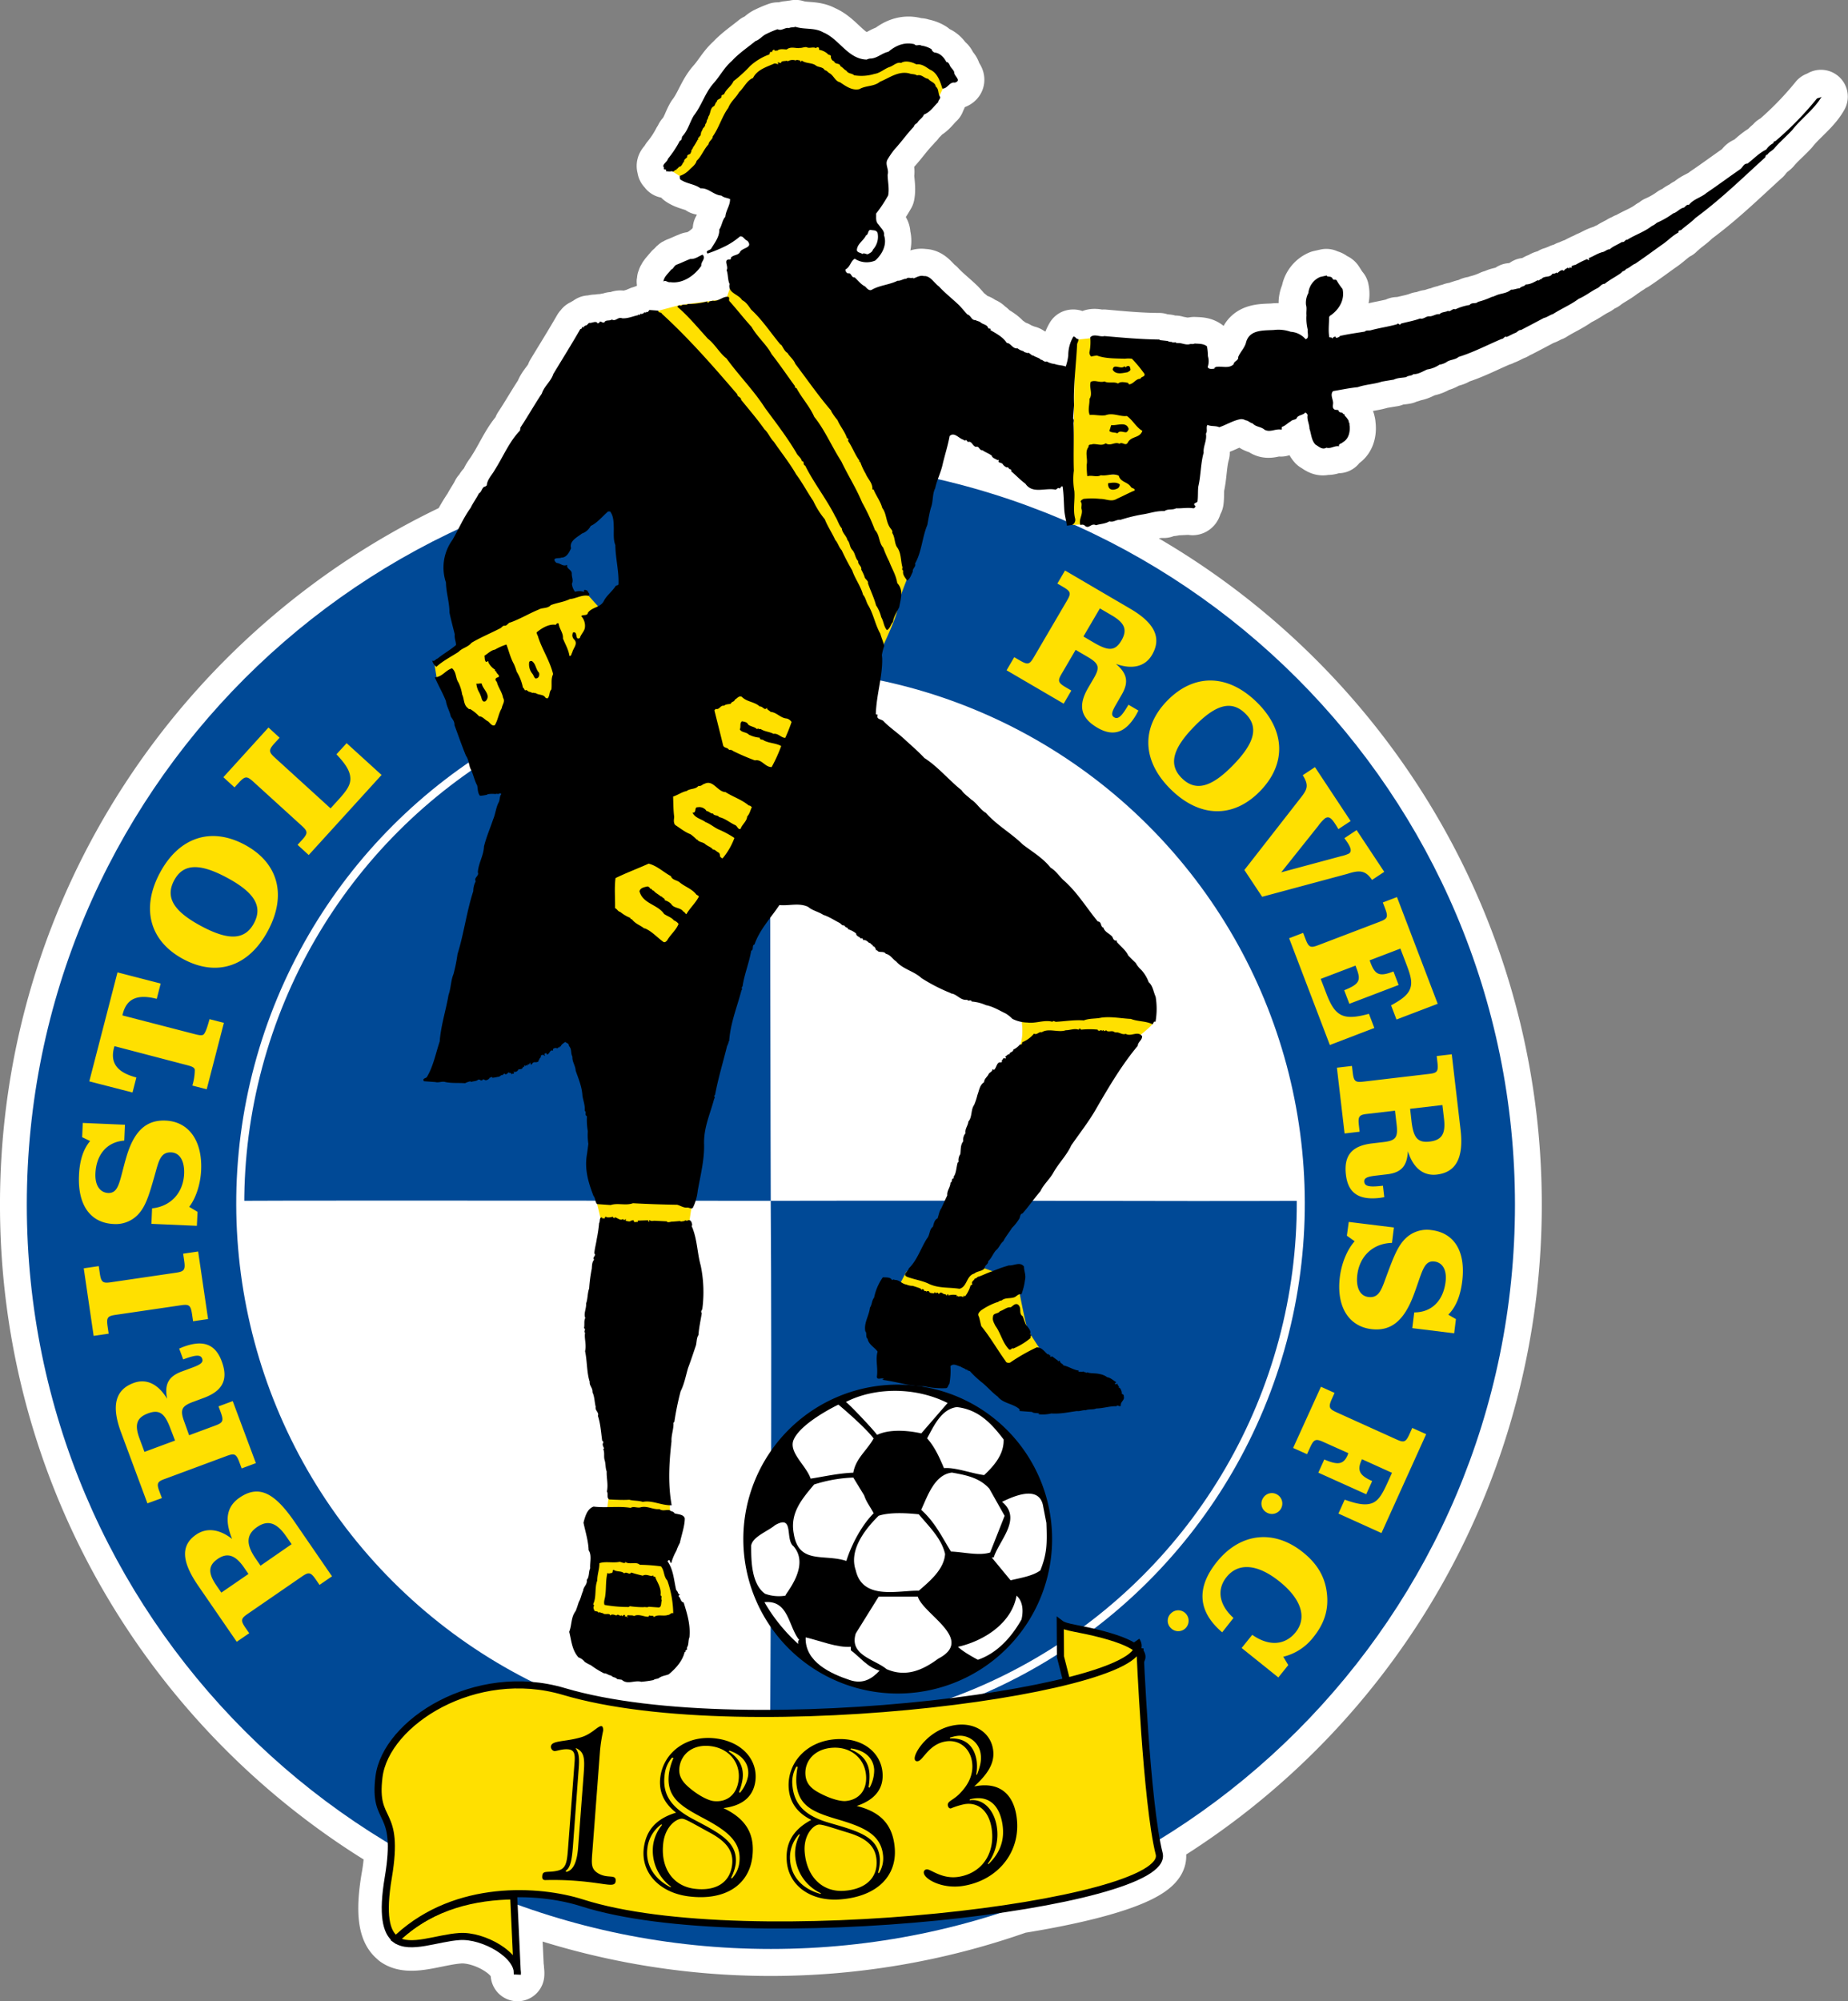 <svg xmlns="http://www.w3.org/2000/svg" viewBox="0 0 664.44 719.29"><rect x="0" y="0" width="664.44" height="719.29" fill="#808080" stroke="none"/><path fill="#fff" stroke="#fff" stroke-linejoin="round" stroke-width="19.29" d="m186 708.2.07 1.44a5.8 5.8 0 0 0-.07-1.44z"/><path fill="#fff" stroke="#fff" stroke-linejoin="round" stroke-width="19.29" d="M653.1 35.5a117 117 0 0 1-14.57 15c-.34.49-1.15.22-1.1 1.05a6.8 6.8 0 0 0-2.54 2.28c-2.56 1.25-4.34 3.18-6.74 5.06-1.54 0-1.65 1.42-2.83 2.16-3.91 2.7-7.93 5.69-11.93 8.38-2 1.71-4.58 2.13-6.28 4.27-.91-.17-1.28.63-1.82 1-1.56.3-2.39 1.68-3.86 2.08a30.2 30.2 0 0 1-5.9 3.38 7.2 7.2 0 0 1-1.84 1.2c-2.83 2.16-5.88 3.07-8.79 4.91-.81-.16-.9 1.06-1.91.78-1.4.93-3.19 1.52-4.41 2.66-.92-.06-1.61.91-2.65 1-1.78.49-3.19 1.52-5 2.21a.4.4 0 0 1 .16.63.62.62 0 0 1-.59-.35 30.3 30.3 0 0 0-4.16 2.06 5.3 5.3 0 0 0-1.48.51c.08.21.06.52-.15.6s-.2 0-.3-.12a.35.35 0 0 1 .12-.2h-.31c0 .1.08.31-.13.4a.58.58 0 0 1-.61-.15c-.44.38-1.17.53-1.31 1.14-1.08-.8-1.9.58-2.53.84-.1-.11-.2-.11-.19-.32-.34.49-1 .45-1.47.51-.84 1.58-2.92.5-4 2-.5-.24-.78.77-1.26.32-1.39.72-2.69 1.55-4.33 1.54-.47.79-1.59.6-2.16 1.38-1 0-2.1.57-3.12.49-1.54 1.43-3.69 1.27-5.4 2.08-.52.16-1.06.53-1.47.5a28 28 0 0 1-5 1.8c-.78.87-2.16 0-3 1.12a18.9 18.9 0 0 0-5.16 1.58c-1.09-.49-1.82 1.1-2.61.52-1 .55-2.28.35-3.07 1.22-1.21-.29-2.32.76-3.65.76s-2.14 1.18-3.35.78c-2.22.87-4.61 1.21-6.92 1.86-.39 1-.89-.58-1.36.21-3.15.9-6.26 1.29-9.52 2.19-.73.15-1.53-.12-2.09.46-3 .5-6 .89-9.06 1.6a.4.4 0 0 1 .09.21c-.52.06-1.09.84-1.65.08a.2.2 0 0 0 .21-.19l-1 .35.1.11-.33.28-.29-.23.21-.08-1-.08c-.45-2.3-.06-4.84-.09-7.31.22-.19.26-.6.56-.57 3-2.15 5.14-5.59 4.29-9.46-.76-.88-1.39-2-2-2.92s-1.25.21-1.67-1c-.57-.76-1.41-.41-2-.76v-.21l-2.4.54a7 7 0 0 0-4.23 5.76 7.4 7.4 0 0 0-.84 4.36c.35 1 0 2.58.15 3.61a16.7 16.7 0 0 0 .45 5.18c-.19 1.12.69 3.13-.77 3.44a7.7 7.7 0 0 0-5.36-2.65 13.3 13.3 0 0 0-6-.65c-3.72.24-8.62-.22-10 4.31-.47 2.12-2.12 3.54-2.87 5.44.21 1.25-1.55 1.43-1.63 2.56-1.77 1.72-4.25.51-6.45 1-.11.19-.52.16-.45.58-.52.06-2.08.36-2.43-.59a6.2 6.2 0 0 0 .08-3.9 19.3 19.3 0 0 0-.35-3.53c-1.27-1-2.82-.92-4.45-1-.54.37-1.24 0-1.87.27-1.57.3-2.94-.62-4.29-.42-.09-.21-.73.16-.59-.35a2.35 2.35 0 0 1-1.44 0v-.1a3 3 0 0 1-1.32-.2v-.1l-3.06-.33v-.21c-6.37 0-13.32-.66-19.86-1.24-1.57.4-3.73-1-5.07.45a3 3 0 0 0 0 .29l-4.3.47a1 1 0 0 0 0-.35c-.83.14-1.06-1-1.79-.85a13.15 13.15 0 0 0-1.83 6.75 18 18 0 0 1-.91 4c-1.2-.5-2.75-.41-3.95-.91a7.3 7.3 0 0 1-2.91-.93c-.64.36-1.41-.41-2-.76l.19.22-.11.09c-.66-.87-1.89-1-2.86-1.65-.83 0-1.45-1.34-2.2-.88-.49-.34-1-.18-1.39-.72a5.1 5.1 0 0 1-2.09-1c-1.77.28-2.43-1.93-3.87-1.93-1.38-2.16-3.76-3.36-5.93-4.65 0-.11.12-.2.13-.3-.28-.43-.51 0-.9-.38-.31-1.36-2-1.27-2.83-2.16-.49-.34-1.3-.4-1.69-.74-1.56.2-1.63-1.66-2.94-2-1-1.11-1.9-2.2-2.95-3.3-2.3-2.23-5.22-4.5-7.32-6.82-1.66-1.14-3.1-3.92-5.38-3.68-1.31-.4-2.61.43-3.77.85-.1 0-.09-.21-.08-.31-.85.45-1.82-.34-2.5.44-1-.08-1.91.78-3.13.69-2.89 1.44-6.29 1.6-9.08 3.14-1.08.75-1.92-.45-2.59-1.11-1.4-.62-2.52-2.14-3.77-3.26-1.25.21-1.1-1.83-2.37-1.41a1.44 1.44 0 0 1-.92-1.4c1.82-1 1.86-3.06 3.36-3.87a7.87 7.87 0 0 0 7.36.64c2.53-2.28 4.33-5.75 3.14-9.13.31-1.42-1.15-2.55-1.89-3.74-1.25-1.12-.84-2.53-.94-4a51.5 51.5 0 0 0 4.39-6.57c.49-2.54-.14-5.16-.18-7.42.56-2-1-3.57-.12-5.36a30 30 0 0 1 2.54-3.72c2.46-2.7 4.41-5.54 7-8.23.16-.71.69-1 1.24-1.35.6-1.19 2-1.81 2.38-3 2.32-.86 3.5-2.94 5.16-4.46-.05-.72.79-1.07.65-1.91a1.5 1.5 0 0 1-.19-.42l1.21-2.55c1.77-.14 2.33-2.43 4.29-2.09 2.63-.83-.35-2.29-.24-3.82-.34-.95-1.32-1.54-1.66-2.59-.18-.32-.54-1.07-1.16-1-.8-1.71-2.43-3.27-4.17-3.39a1.72 1.72 0 0 1-.96-1.14 9.6 9.6 0 0 0-3.71-1.3c-.78-.57-1.77.39-2.43-.48-3.54-.88-6.72.43-9.35 2.7-2.2.46-3.87 2.19-6.14 2.43a3.5 3.5 0 0 0-1.68.39c-6.77-.18-9.85-7.4-15.63-9.78-3.17-1.77-6.73-.9-10-2-.74.26-1.55.09-2.3.45-1.52-.32-2.55 1.15-4.14.42a34 34 0 0 0-3.93 1.66c-1.59.71-2.31 2-4 2.59-2.63 2.17-6.09 4.49-8.44 7.1-2.75 2.37-4.32 5.54-6.78 8.24-3 3.48-4.18 7.92-7 11.52-1.41 2.37-2 5.1-3.92 7.22-.55.48-.12 1.54-1.06 1.78a36.6 36.6 0 0 1-4.28 6.47c-.19 1.22-2.42 2.09-1.37 3.19-.49 1.1 1.23.19.63 1.28.73-.05 1.52.32 1.86-.07a.8.8 0 0 0 .43.08c.78.48 1.74 1.07 2.74 1.73 0 .39 0 .82.21 1.11 2.25 1.61 5.13 1.61 7.27 3.21 2.9-.2 4.66 2.4 7.53 2.61.87.78 2.1.77 3.09 1.25 0 2.37-1.52 4-1.7 6.36-1.11 1.15-1.26 3.3-2.18 4.57.13 2.48-1.58 4.72-2.86 6.78-.37.8-2.31.66-1.37 1.86a51 51 0 0 0 6.89-2.89 26.4 26.4 0 0 0 4.77-3.25c1.15-.33 1.65 1.25 2.66 1.53 2.28 2.63-1.93 2.43-2.67 4.12-.7 1.19-2.22.87-3.22 1.93 0 .2.06.51-.26.7-2.86-.21-.39 2.54-1.31 3.81.61 1.59.36 3.52 1.08 5a2.7 2.7 0 0 0 .07 1.56l-1.11 3.18a11 11 0 0 0-3.28 1.09l-1.48.19h-.5l-1.77.23h-.22l-9.53 1.25-7.85 2.08v-.14l-3.17-.23c-.43.17-.39 1-1.18.63v.21c-.22.18-.52.06-.72 0a1.26 1.26 0 0 1-1.48.5v.31c-.12.2-.42.07-.73 0v.2c-1.88.38-3.79 1.27-5.74 1.13-1.6-.63-2.25 1.27-3.73.44-.77.67-2.27 0-2.65 1-.75.35-1.1-.4-1.73-.24a.35.35 0 0 0 .09.22l-.76.46c-.63-1.18-2 0-3.07-.23-.53.27-.8 1.07-1.5.92v.2a.64.64 0 0 1-.42.08v.3c-.22.19-.51 0-.72.05.07.42-.15.61-.57.68-3.18 5.53-6.44 10.74-9.72 16.16-.8 2.61-3.3 4.38-4.11 7-2.66 4-5 8.17-7.68 12.19l-.18 1.12c-3.9 4-6 9.43-9.06 14.14-1 1.78-2.72 3.4-2.88 5.55a1.84 1.84 0 0 1-1 .55c-.87.65-.85 1.79-1.82 2.33-.85 1.79-2.1 3.45-3 5.24a57.6 57.6 0 0 0-4.43 7.62C73.16 232.71 9.64 325.4 9.64 433c0 97.87 52.59 183.43 131 230.06a65.3 65.3 0 0 1-1.09 11.78c-2.26 13.4-.8 19.62 2.65 22.19l1.06-.85a56 56 0 0 1 4.75-3.83 51 51 0 0 0-4.76 3.85l-.91 1c5.2 3.65 14.7-.57 22.88-1.12 8-.54 19.66 5.72 20.71 12.18l-1.12-24.08a268.26 268.26 0 0 0 181.55 1.08c30.57-4.91 52.18-11.93 50.4-18.94-.33-1.31-.65-2.81-1-4.46A267.38 267.38 0 0 0 544.7 433c0-108.93-65.14-202.59-158.56-244.32l2.31-.14v.18c.53-.16 1.15-.22 1.42.31 1.45 1.24 2.25-1.17 3.92-.22 1.58-.51 3.33-.48 4.84-1.4 1.51.42 2.52-.74 3.94-.53a59 59 0 0 1 7.65-1.91c2.91-.4 5.14-1.37 8.22-1.25 1.2-.94 2.8-.31 4.19-1 1.94.14 4.13-.31 6.16 0 .41 0 .76-.46.79-.87h-.1c-1.16-1.12.68-.88.84-1.69.23-1.73.07-3.8.29-5.33.9-3.84.81-8.27 1.91-12.1-.25-2.18 1.25-4.43.81-6.83.68-.88 0-2.26.54-3.15 1.5.63 2.86.21 4.26.83 2.53-.84 4.8-2.32 7.41-2.85a2.8 2.8 0 0 1 2 .35c1.12.08 1.57.94 2.59 1.12 1.14 1.32 3 1.14 4.26 2.26 2.07 1.18 3.94-.43 6.16 0l.08-1c1.15-.32 2.06-1.39 3.23-2 .68-.78 2-.37 2.27-1.48.89-.86 2.11-.77 2.9-1.64.41 0 .78.57.86.88-.33 1.62.69 3.24.67 4.89.68 1.9.63 4 2.15 5.71 1.09.59 2.42 2 3.93 1.11 1.61.53 2.94-.82 4.56-.49-.23-1 .89-.86 1.34-1.45 2.15-1.18 2.64-3.71 2.48-5.78-.16-.63.09-1.23-.49-1.68l.21-.09a7 7 0 0 0-1.5-2c-.08-.31-.15-.83-.58-.55 0-.94-1.53-.22-1.65-1.36-.38-.34-1-.08-1.41-.31-1-.48-.49-1.78-.54-2.51-.11-1.34-1.12-3 0-4.11 3-.5 5.84-1.12 8.85-1.41 2.85-1 5.94-1.11 8.68-2 1.25-.22 2.92-.5 4.27-.71 1.49-.72 2.93-.61 4.49-.91.77-.66 2-.37 2.55-1.05 1.84 0 3.36-1 4.95-1.69a10.5 10.5 0 0 0 4.45-1.73 7 7 0 0 0 2.43-.85c1.31-1 3.14-.8 4.46-1.94 5.37-1.66 10.29-4.28 15.49-6.47.72.05 1-1.17 1.8-.7 1-.44 1.92-1 3-1.42.73-.16 1.22-1.15 2.14-1.08 2.78-1.44 5.34-2.8 8.23-4.33 1.15-.23 2.14-1.08 3.29-1.41 3.14-2 6.21-3.25 9.25-5.49 2.33-1 4.52-2.76 6.76-3.83 1-.54 1.45-1.54 2.58-1.56 1.75-1.41 4.31-2.66 6-4 .36-.69 1.28-.52 1.64-1.31 1.16-.33 2.17-1.49 3.33-1.92 3-2 6.19-4.38 9.33-6.62 2.27-1.48 3.95-3.41 6.2-4.58-.14-.94.76-.57 1.1-1 1.54-1.43 3.48-2.63 4.93-4.17 9.13-6.73 16.56-14 24.93-21.62.53-.27.19-1.22 1-1.16.7-1.08 1.43-1.23 2.42-2.19 1.92-2.33 4.44-4.41 6.56-6.72 3.18-4.08 8-7.44 10.55-12-.26.46-1.08.5-1.62.77zM400.9 170.67h-1.76a7.4 7.4 0 0 1 1.76 0zm-14.71-25.23c-.11-2.56 0-5.14.13-7.73l-.32 18.92v-4.42c0-.83.3-1.32-.16-2zm-47.32 21.21c.89-3.74 1.8-6.35 2.49-10.1 1.66-1.63 3.33.86 4.94 1.29.29.23.79.47 1 .07l.66.77c1.37-.52 1.55 1.35 2.85 1.75 1.27-.42 1.14 1.32 2.38 1.2 1.08.8 2.49 1.22 3.36 2 .23.94 1.76 1.16 2 1.59l.22-.19.38.34c-.11.09-.11.19-.32.18l.28.43c.5.14 1.41.41 1.39.72a3.23 3.23 0 0 0 1.46 1.13c.64-.36.56.76 1.29.61.19.22.48.45.25.74 1.84 1.57 3.27 3.12 5.12 4.49 2.61 3.79 7.1 1.34 10.85 2.13.53-.17.9-1 1.37-.41.42-.18.56-.58.78-.77.2 0 .41-.07.4.13.41 2.81.4 5.79.6 8.59a38 38 0 0 0 .69 4.06A265 265 0 0 0 337 172.26a43 43 0 0 0 1.87-5.61zM148.09 692.28a62 62 0 0 1 29.3-11.09l1.39.55c-10.32.83-21.14 3.7-30.69 10.54z"/><path fill="#fff" stroke="#fff" stroke-linejoin="round" stroke-width="19.29" d="M252.14 95.51c-.2-1.56 1.83-2.54.49-4-1.26.42-2.59 1.66-4.43 1.53-1.58.6-3.19 1.41-4.77 2-1.06.33-1.25 1.55-2.09 1.8-1.13 1.45-2.67 2.68-2.79 4.32.77-.67 1.42.41 2.46.18 4.48.66 8.71-2.34 11.13-5.83z"/><path fill="#004996" d="M277.17 700.49C129.42 700.49 9.64 580.72 9.64 433s119.78-267.56 267.53-267.56S544.7 285.22 544.7 433 424.92 700.49 277.17 700.49m190.65-268.88c0-105.29-85.36-189.3-190.65-189.3-.51 32.55-.05 189.28-.05 189.28s-165.7-.17-190.74 0c0 105.29 85.23 192 190.52 192 .12-26.61.69-126.23.21-192 100.14-.19 134.89.23 190.71.02"/><circle cx="275.72" cy="431.52" r="249.08" fill="none"/><path d="M267.26 553.18a55.51 55.51 0 1 1 55.5 55.5 55.5 55.5 0 0 1-55.5-55.5"/><path fill="#fff" d="m340.54 504.45-9.3 10.73c-4.82-1.07-11.42-1.6-15.88.54-1.89-2.53-10.94-12-11.26-11.8 10-5.2 24.7-5.65 36.62.35zM360.85 517.32c.18 5.35-3.39 9.46-7 12.85-4.46-.54-10.34-2.86-14.45-2.5-1.6-3.75-3.21-7.49-6.06-10.71 2.5-4.63 5.17-10.52 10.7-11.23 7.67.89 12.31 5.7 16.77 11.59zM314.11 517c-2.5 4.47-6.42 7.14-7.31 12.31-5.35.18-10.7 1.43-15.34 2.14-1.61-4.81-8.15-9.54-6.07-14.09 2.86-6.25 16.06-12.52 16.06-12.52s9.27 7.71 12.66 12.16M355.68 535l5.53 9.81L356 558c-4.1 1.25-9.45-.17-14.09-.35-3.21-5.18-5.71-10.53-10.7-15 2.32-5 4.81-12.66 11.06-13.38 5 .9 9.81 1.79 13.38 5.71zM310.72 537.48c.72 2.32 2.32 4.28 3.39 6.42-4.1 4.1-7.85 10.88-9.81 17.13-8-2.68-17.12 1.42-18.91-9.81-1.42-7.5 3-12.49 7.32-17.67a52 52 0 0 1 14.09-2.49z"/><path fill="#fff" d="M376.22 547.37c.31 7.7.17 11.18-2.17 17.06-2.71 2-7 2.67-10.7 3.56l-6.78-8.21h.71c2-6.24 10.35-13.91 3-20 3.38-1.6 13.56-6.6 14.81 1.78zM330.34 544.26c3.75 4.46 8.21 8.74 9.46 14.27-.36 5.53-5.53 9.81-9.46 13.2-7.31-.18-20.15 3.57-22.65-7.31-2.5-7.14 3-14.45 8.21-19.63 4.28-1.42 10.88-.89 14.44-.53M285.39 555.85c6 7.08-3.1 17-3 17.66a14.66 14.66 0 0 1-7.31-.68c-5-3.57-5-12.16-5-17.33.53-3.22 6.08-5.18 8.57-7.32 7.14-4.1 3.39 5.35 6.78 7.67zM287.34 589.42c-.54.36-.36.89-.36 1.43a61.7 61.7 0 0 1-12.13-15c8.74-.89 8.57 8.74 12.49 13.56zM367.27 582.08c-3.74 6.6-8.9 12.15-15.68 14.47-2-1.07-5.55-3.06-7.15-4.66 8.92-2 19.26-8.21 21.05-18.38 2.32 2 2.5 5.53 1.78 8.57M330 573.87c2 6.42 20.69 15.34 7.31 22.3-5.53 4.1-11.59 6.78-18.55 3.74-4.28-3.56-13.56-5-11.06-12.84l8.21-13.2z"/><path fill="#fff" d="M305.91 591.89v1.25c3.57 2.67 5.88 6.06 10.34 7.31-2.67 2.85-5.88 5-10.7 3.39-6.6-2.19-16.23-6.42-15.88-15.34 5.35 1.25 11.24 3.74 16.24 3.39"/><circle cx="277.03" cy="432.56" r="190.65" fill="none" stroke="#fff" stroke-width="2.89" transform="rotate(-45 277.029 432.551)"/><path fill="#ffe000" stroke="#000" stroke-miterlimit="10" stroke-width="2.55" d="M383.55 604.35c25.41-1.86 38.95-9.86 13.18-16.82-8.83-2.38-13.49-2.44-15.52-4l.07 11.93zM186 709.64c.65-6.93-12.18-14.2-20.79-13.62-8.17.55-17.67 4.77-22.87 1.12l.91-1c12.39-11.28 27.71-14.57 41.45-14.73v.19l1.3 28z"/><path fill="#ffe000" stroke="#000" stroke-miterlimit="10" stroke-width="2.55" d="M409.86 592.49s2.28 55.51 6.92 73.77-148.52 36.5-207.46 17.67c-15.46-4.94-45.16-6.8-66 12.22l-1.06.85c-3.45-2.57-4.91-8.79-2.65-22.19 4.33-25.68-5.59-18.55-3.34-36.24 2.48-19.49 34.59-40.09 66.5-30.62 66 19.58 217.31-1.47 205.82-18.25"/><path d="m213 665.36-.06.74c-.3 3.95-.34 5.6 1.94 7.09 3.56 2.26 6.69.18 6.48 2.89-.09 1.23-.93 1.42-2.58 1.29-1.8-.13-5.8-.93-11.8-1.38a108 108 0 0 0-11-.26c-.83-.06-1.12-.5-1-1.56.16-2.06 2.06-1 5.51-1.82 2.95-.68 3.35-2.8 3.72-7.66l2.38-31.4c.23-3-.16-4.39-2.38-4.56s-4 .69-4.93.62a1.58 1.58 0 0 1-1.2-1.58c.17-2.3 4.75-1.62 10.67-3.32 4-1.11 6.18-4.16 7.5-4.06.41 0 .68.79.62 1.61a58 58 0 0 0-1.13 7.19zm-6-36.92c1.36 1.68 1.33 4.24 1 8.1l-2 27c-.39 5-.93 7.86-2.66 8.89l.3.35c2.44-.56 3.82-3.43 4.22-8.77l1.92-25.4c.45-5.84.68-8.88-2.69-10.29zM270.48 667.57c-1.28 9.9-9.75 15.71-23 14-10.38-1.34-17.11-8.52-16-17.35.84-6.54 4.61-10.63 11.61-12.72-4.46-3.48-6.32-7.71-5.67-12.78 1.11-8.67 9.27-15.27 20-13.89 9.73 1.25 15.1 8 14.17 15.28-.72 5.56-4.55 8.89-11.48 9.75 8.15 3.88 11.43 9.37 10.37 17.71m-26.19-32.37c-.4 3.11 1 5.28 3.92 7.65 3.46 2.86 6.69 4.27 8.24 4.47 4.5.58 8.39-1.92 9.11-7.48.77-6.05-3.2-11.38-10-12.25-6.28-.81-10.64 2.71-11.27 7.61m-5.79 27c-1.17 9.08 3.39 15.65 11.16 16.64s12.76-2.26 13.55-8.48c.67-5.15-2.13-8.59-8.36-11.88-5.21-2.83-8.14-4.62-9.44-4.79-2.05-.24-6.16 2.64-6.91 8.53zm3.16-30.51a10.9 10.9 0 0 0-2.67 6c-1 7.36 2.44 12 10.15 16.1 9.41 5 16.39 8.25 15.35 16.35a16.4 16.4 0 0 1-1.6 4.7l.21.36a10 10 0 0 0 2.71-5.64c1-7.93-4.87-11.85-13.83-16.57-7.77-4.16-12.51-7.42-11.46-15.6a22 22 0 0 1 1.62-5.53zm20.34-2.2c3.84 2.49 5.5 5.7 5 9.87a21.2 21.2 0 0 1-1.27 4.66v.08l.3.28a12.9 12.9 0 0 0 2.94-6.1c.53-4.09-1.86-7.47-6.73-9.09zm-24.14 26.16a12.25 12.25 0 0 0-5.1 8.66c-.73 5.72 2.26 10.93 8.35 14l.12-.23a16.06 16.06 0 0 1-6.4-14.95 14.5 14.5 0 0 1 3.16-7.16zM321.71 664.36c.73 9.95-6.41 17.34-19.73 18.32-10.44.77-18.46-4.92-19.11-13.8-.49-6.58 2.38-11.34 8.83-14.78-5.07-2.52-7.74-6.29-8.12-11.39-.64-8.71 6-16.81 16.81-17.6 9.78-.72 16.39 4.82 16.92 12.14.42 5.59-2.68 9.62-9.29 11.84 8.76 2.16 13.07 6.91 13.69 15.27m-32.12-26.47c.23 3.12 2 5 5.37 6.71 4 2.1 7.4 2.84 9 2.73 4.52-.34 7.84-3.56 7.43-9.15-.45-6.08-5.4-10.51-12.23-10-6.36.46-9.93 4.82-9.57 9.71m-.28 27.62c.67 9.13 6.45 14.65 14.26 14.07s12.05-4.77 11.59-11c-.38-5.17-3.81-8-10.57-10-5.67-1.73-8.89-2.9-10.21-2.8-2.05.22-5.5 3.81-5.07 9.73m-3-30.52a11 11 0 0 0-1.43 6.38c.54 7.4 4.8 11.3 13.16 13.75 10.23 3 17.71 4.8 18.31 12.94a16.5 16.5 0 0 1-.63 4.93l.27.31a10 10 0 0 0 1.54-6.07c-.59-8-7.15-10.63-16.86-13.47-8.45-2.52-13.74-4.77-14.35-13a22.2 22.2 0 0 1 .49-5.74zm19.46-6.23c4.26 1.67 6.53 4.48 6.84 8.67a21.3 21.3 0 0 1-.31 4.81v.09l.34.22a13 13 0 0 0 1.67-6.57c-.3-4.11-3.32-6.94-8.41-7.56zm-18.42 30.45a12.3 12.3 0 0 0-3.27 9.5c.43 5.75 4.4 10.25 11 12l.07-.25a16.05 16.05 0 0 1-9.26-13.37 14.45 14.45 0 0 1 1.67-7.65zM351.32 641.89c7.73-1.22 12.84 2.56 14.13 10.7 2 12.54-6.35 23.2-19.21 25.24-7.41 1.17-13.72-2.34-14.08-4.62a1.1 1.1 0 0 1 1-1.33c1.38-.22 5.42 3.65 11.52 2.68 8.39-1.33 13.27-8.44 11.83-17.56-1-6.1-4.73-9.35-9.7-8.56a27 27 0 0 0-4.93 1.53c-.49.08-1-.34-1.09-1.08-.24-1.54 1.88-1.8 4.18-4.16 3.67-3.67 5.14-7.58 4.5-11.65-.8-5-4.84-7.91-9.4-7.19-6.19 1-8.1 6.79-10.06 7.1a.87.87 0 0 1-1.13-.82c-.33-2.12 4.91-10.63 14.44-12.13 7.08-1.12 12.77 2.65 13.72 8.68.73 4.64-1.56 8.59-6.74 13.33zm-9.79-17.06c5.38-.26 8.75 2.54 9.61 8a15.4 15.4 0 0 1-.14 4.94l.27.12c1.12-2.93 1.68-5.18 1.34-7.38a7.53 7.53 0 0 0-9-6.51c-.24 0-1 .23-2 .48zm7.1 22.24c4.64-.73 8.76 3.12 9.77 9.47a17.62 17.62 0 0 1-3.24 13.28l.2.22c4.27-4.1 5.95-8.79 5.06-14.4-1.08-6.84-4.85-10.08-10.38-9.21a10 10 0 0 0-1.37.3z"/><path fill="#ffe000" d="M366.3 463.26s-16.54 4.88-16.27 7.05 6 15.45 7.86 17.08 4.89 4.07 4.89 4.07l11.39-6.24s-3.8-5.69-4.61-7.32-3.26-14.64-3.26-14.64M325.89 457l-3.25 6.24 24.41 3.52s4.06-3 4.61-4.61 5.42-5.15 5.42-5.15l-5.15-1.9s-9.76 1.9-10.85 2.44-13 .27-13 .27zM367.11 365.62s1.36 6.51-.54 10.58 5.16-4.07 8.95-4.07 8.68-2.44 13.83-1.35 12.75 1.35 15.19 1.89a11 11 0 0 0 4.61 0s5.7-4.34 5.7-5.42-11.12-4.34-16-3.25-13 1.08-16.54 1.62-15.2 0-15.2 0M239.92 60.52s3.8 2.17 6.78 4.34 16.82-30.64 22.24-32.54 7.59-9.23 16.54-9.5 12.48 8.41 18.45 10 14.37-3.26 19.52-3.8 11.39 1.63 12.21 4.07 1.08 3.53 1.08 3.53l2.44-5.16s-.54-10.3-7.05-10.84-8.13 2.71-17.36 3-14.91-8.14-23.86-9.22-10-.82-16.27 3S255.92 29.87 254 36.11s-14.08 24.41-14.08 24.41M263 102l-1.89 5.43-16.55 2.17-9.22 2.44s36.66 39.55 48.55 58c9 14 33.35 62.64 33.35 62.64s5.43-11.39 5.43-13.83 3.52-10.85 3.79-11.66-1-38.1-54.78-96.82c-3.01-3.2-8.68-8.37-8.68-8.37M156.12 238.16l1.09 6.78 5.42-3.8 4.61 14.1 10.85 6.76 4.61-10-3.26-7.86 1.9-1.63-6-7.33 6.23-2.71 6.78 16.27 9.23 3 2.44-10.58-6.51-13.83 6.78-2.44 4.34 11.93 7.05-10.3-.54-5.16 4.06-3.25-4.61-5.15s-22 5.69-24.68 7.59-28.7 15.45-29.79 17.61M214.16 430.71s1.9 7.05 1.9 8.41 10 1.9 14.1 1.9 12.47-1.09 13.83-1.09a24 24 0 0 0 3.8-.54l1.08-7.05s-3.79-3.26-6.51-3.26-28.47.82-28.47.82M219.04 536.48l-.81 6.51 22.78 2.44-.27-6.24-21.97-3.52M214.43 560.07s22.24 0 23.32 1.36 8.14 14.1 6 18.71-24.14 4.07-26 2.72-6.23-1.9-6-6 2.68-16.79 2.68-16.79M385.54 188.68l3.88-.22.81-7.66 10.49.77 9.1-4.99-6.76-5.9-11.57-.07.66-8.95 12.64-.62 7.3-4.86-6.4-7.41-13.33-.47.71-9.72 13.85.51 6.18-3.66-5.36-7.6-15.17-.08.99-6.36-7 .78z"/><path d="M221.92 603.51c-.56-.76-1.6-.53-2.16-1.29-1-.08-1.59-.84-2.62-.81a32.3 32.3 0 0 1-4.72-2.92 15 15 0 0 1-2.18-1.18 4.8 4.8 0 0 0-2.24-1.61c-2.38-2.64-2.54-6.05-3.34-9.19 1-2.6.58-5.2 2.29-7.44.49-1.1.78-2.21 1.17-3.31.7-1.18.92-2.71 1.53-4 .11-1.54 1.6-2.25 1.31-3.92 1-1.06.63-2.94 1.23-4.12-.16-2.07.66-4.79-.55-6.53-.08-3.19-1.16-6.66-1.85-9.9.58-2.22 1.29-4.95 3.62-5.8 4.48.53 9.17-.26 13.33.46 1-.65 2.36.07 3.41-.16 2.52-.74 4.46.84 6.95.61 1.17.81 2.25.16 3.67.37.37.54 1.32.3 1.77 1.16 1.41.41 3.26.34 3.67 1.81 0 2.68-1.15 5.88-1.78 8.82a16.3 16.3 0 0 0-1.23 2.79 19.3 19.3 0 0 0-1.73 4 .64.64 0 0 1-.13.41c-.71-.16-.13-1.14-1-1l-.34.39c2.15 3 2.28 6.85 3.15 10.41.69.46.51 1.48 1.33 1.54-.12.19-.54.26-.47.68.79.57.59 1.9 1.8 2.19 1.25 4 2.5 8 2.07 12.49-.49 1.1-.2 2.77-.89 3.64l.01.9c-.2-.12-.43.18-.54.27v.51h-.3c-.75 3.13-3.1 5.84-5.73 8-1.06.44-2.51.54-3.6 1.39-.43.27-1.35.21-1.9.68a40 40 0 0 1-4.37.61c-2.31-.69-5 1.17-7-.73zM231.12 539.8c-1.71-.53-3.17-.33-4.88-.77-2.18.15-4.94 0-7.2-.11-1-.59-.26-2-.82-2.84.51-2.74-.17-4.64-.09-7.21-.51-1.37-.31-2.69-.73-4.06s.1-2.67-.52-4l.32-.18c-.26-.74-.73-1.29-.37-2s-.37-.54-.34-1c-.41-2.91-.59-6-1.52-8.75.51-1.3-1.1-1.83-.79-3.25-.48-1.89-.36-3.52-1.16-5.23.12-1.63-1.17-2.35-1-3.77-1.09-3.37-.89-7.47-1.66-11 .57-2.22-.37-4.76 0-6.59-.68-.56.5-1.2-.39-1.67.31-1.42-.12-2.58.47-3.67-.71-1.49.46-3.46.28-5.22.62-1.5.48-3.77 1.11-5.37a54 54 0 0 1 .94-7.13c.09-1.23.07-2.36.85-3.23-.87-.79.93-1.48.06-2.26.13-1.74.68-3.65.9-5.28a50 50 0 0 0 .83-5.6c.46-.69-.06-2.06 1.07-2.08-.11.2.08.31.18.43.22-.2.52-.07.72 0 .13-.3.16-.82.66-.57v.1a4.4 4.4 0 0 0 2.39-.24l-.12.2.58.45.14-.4c1 .18 2.05 1.39 2.93.63l.48.44.55-.47v.72c.62 0 1.61.53 2-.26l.2.22.54-.37c-.23.29.38.33.24.84l1.45-.1-.17-.43 3.81-.13c-.12.2.08.31.17.53.2 0 .21-.09.31-.08l-.28-.33.32-.18c.38.43 1.21.29 1.63.22l4.61.23-.11.1c.79.47 1.45-.1 2.16 0l2.59-.22c.49.34 1 0 1.65 0 .35-.59.7.16 1.14-.22 1.17-.43 1.49.73 1.63 1.66-.45.49.14.84.21 1.35 1.63 4.34 1.62 8.76 2.84 13.17a46.8 46.8 0 0 1 .61 15.47c0 .51-.79 1.08-.22 1.63-.4 2.65-1 5.17-1.2 7.94-.68 1-.58 2.32-.88 3.64-.92 2.7-1.84 5.52-2.86 8.22-.83 2.82-1.35 5.76-2.67 8.34a102 102 0 0 0-2.24 10.94l-.34.39c.15 2.17-.84 4.46-.69 6.63-.87 7.65-1.33 15.33.06 23-3.8.09-7.04-1.9-10.38-1.22M373.62 508.07c-.8-.36-1.95 0-2.53-.6l-4.5-.33v-.61c-2.31-2.12-5.82-2-7.89-4.59-2.05-1.49-3.94-3.78-5.89-5.26a38 38 0 0 1-4.13-3.91h-.41c0-.1 0-.2-.09-.21h-.41c.12-.19 0-.2-.08-.31h-.41c-.38-.44-1.29-.61-1.87-1.06-1.22-.3-2.58-1.32-3.69-.17a26 26 0 0 1-.37 6.35c-.55.58-.4 1.31-1.14 1.56a30 30 0 0 1-8-.69c-2 .17-4-.39-5.72-.52-3-.63-6.17-1.38-9.33-1.81l.64-.27c-.78-.67-2.52.64-2.51-.9.44-3.16-.58-6.11.24-8.93-.82-1.4-3.21-2.5-3.57-4.58-.87-.78-.16-2-.83-2.74-.6-3 1.34-5.55 1.66-8.51.8-1.18.58-2.43 1.49-3.6a19.6 19.6 0 0 1 3.11-7.27c1.13 0 2.78-.11 3.23.85.59.25.43-.38 1 .07 1.85-.07 2.57 1.43 4.3 1.66a5.6 5.6 0 0 0 2.23.47c.9.27 2.11.67 2.71.92.4.13.16.52.47.54-.17-.42.74-.25.93 0-.23.29.18.32.28.43a.41.41 0 0 1 .6.25c.22-.29.22-.29.53-.27s.5.24.58.56a4.5 4.5 0 0 0 1.62.22l.35-.49c0 .93.82 0 1.1.39l-.11.09c.09.22.4.14.61.15l.12-.3c.85-.35 1.18.81 2.23.47l-.21.09c.2.12.28.43.49.35a.26.26 0 0 0 .13-.4c.42-.08.39.23.48.44a5.8 5.8 0 0 1 3-.09l-.12.2.19.22.33-.18c-.15.6.83-.15 1.51.31.21 0 .41.14.52-.06v-.41l.49.34a11 11 0 0 0 2-4c.3.12.43-.28.65-.36-.66-.88.71-1.39.87-2.1.6.15.87-.66 1.38-.62 1.69-.59 3.19-1.41 4.87-1.91a47 47 0 0 1 6-2.13c1.84.14 4-1.45 5.42.4 0 1.75.81 3 .36 4.86a21.9 21.9 0 0 1-1.3 5.15c-1.2-.4-1.82 1-2.86 1.13-1.36.41-3.08 0-4.3 1.12-.6-.14-1.06.54-1.68.6a23.4 23.4 0 0 0-5.78 3c-.66.67-1.22 1.25-.67 2.11.34 1.05.56 2.31.88 3.46 3.31 4.05 5.67 8.33 8.75 12.57.16.63 1.08.7 1.61.53a67 67 0 0 1 9.55-5.47c1.86-.07 2.77 1.54 4 2.55l.22-.18c.2.11.18.32.38.44h.31c.08.21-.24.39 0 .51s.4.13.52-.06l-.19-.22c.79.46 1.65 1.25 2.44 1.72l-.11.09c.18.32.53-.17.83 0a.74.74 0 0 0 .16.63h.2c-.32.19.79.47.85 1 1.83.34 3.49 1.59 5.53 1.85l-.13.4c.62-.06 1.21.19 1.75-.08.18.32 1 .18 1.19.6l.12-.3c1.41.52 3.07.23 4.69.66a6.26 6.26 0 0 1 2.59 1.11c1.32.2 2.18 1.19 3.26 1.78-.12.3-.74.36-.36.7a.46.46 0 0 0 .64-.27 10 10 0 0 0 .82 1.4c-.2-.12-.2 0-.31.08.82.06.95 1.1 1.22 1.63-.29 1.11.78.47.7 1.6.42 1.36-1.27 1.86-1.06 3.31-.46.59-1.2-.5-1.56.2-2.46-.08-4.79.78-7.26.8-1.17.53-2.48.13-3.85.65-.92-.17-2.09.46-3.11.28-3 .4-6 1.1-9.21.87a13.2 13.2 0 0 1-4.55.28z"/><path d="M362.86 485.07c-2.49-2.55-3-5.87-4.94-8.49-.53-1.07-1.18-2.14-.89-3.25 0-1.54 1.82-1 2.52-2.08 1.26-.32 2.48-1.57 3.8-1.37.75-.35 1.56-1.63 2.65-1 1.56 1.25.07 3.2 1.75 4.24.34 1 .76 2.22 1.12 3 .65.87 2 2.1 1.5 3.4.8.26-.06.82.21 1.35a24.3 24.3 0 0 1-6.36 3.86l-.29-.23a1 1 0 0 1-1.07.57M333.54 461.22c-2.29-1-4.93-1.39-7.34-2.28-2-.87.46-2 .54-3.05 3.09-3 4.33-7.29 6.54-10.73 1.12-1.26.75-3.24 2.16-4.26.3-1.22.6-2.53 1.66-3 .39-1.1.61-2.63 1.29-3.51q1.1-2.39 2.2-4.77c-.19-1.66 1.13-2.9 1.15-4.54.84-.25.12-1.54 1.15-1.56 0-.21.13-.41-.07-.53 1-1.15 1-3.42 1.51-5.13l.33-.28a3.7 3.7 0 0 1 .61-2.74c.23-1.73 0-3.28 1.06-4.65a3.7 3.7 0 0 1 .83-2.92c-.3-1.56.92-2.71 1-4.14 1.46-1.64.83-4.26 2.09-6a23.6 23.6 0 0 0 1.19-3.62c.63-1.59.77-3.54 2.39-4.55 0-1.24 1.28-2 1.66-3 .45-.59 1.29-.84 1.35-1.55.12-.3.3 0 .5.14 1.08-.74.95-3.12 2.66-2.69.11-.09.33-.28.25-.49s-.2-.12-.3-.13c.73-.15.73-1.49 1.49-.71.12-.2.32-.18.24-.4l-.29-.32 1.2-.95c0 .11.2.12.3.13.08-1 1.39-.72 1.46-1.75a7 7 0 0 0 2.4-1.88c1 .39.48-.89 1.2-.94a10.6 10.6 0 0 0 3.82-2.91c1.09.6 1.7-.8 2.81-.51 2.48-1.57 5.95.23 8.59-.71 1.64 0 3.25-.79 4.74-.16-.17-.43.24-.4.65-.37-.11.1.08.32.18.32a29.3 29.3 0 0 1 6.06 0c-.1 0-.21.08-.11.19a.92.92 0 0 0 1 .08v-.1h.41c0 .1.08.21.08.31.52-.17.13-.4.63-.26 0 .1.09.21.08.31.52-.06.54-.37 1.05-.23l-.11.1c1 .58 2-.27 2.94.52h.31v.1c1.26-.31 2.4 1 3.67.48 1.87 1.17 4.3-1.23 5.9.84 0 1.54-1.48 1.95-1.59 3.48-5.75 6.89-10.33 14.68-14.8 22.37-2.6 4.64-6 8.92-9.11 13.42-1.6 3.59-4.7 6.55-6.6 10.11-1.4 2.27-3.38 4-4.48 6.36-2.25 2.61-4.2 5.45-6.44 8-1 .13-.72 1.39-1.29 2.07a16.8 16.8 0 0 1-2.49 3.1c-1.05 1.68-2.28 3.13-3.13 4.82-1.09.84-1.51 2.35-2.6 3.2-1.12 1.25-1.54 2.77-2.86 4 .24.94-1.23 1.35-1.2 2.38-.82 1.27-2.55 1-3.75 2-2.94.82-2.51 4.76-5.34 5.48-3.97-.62-7.76-.07-11.43-1.99"/><path d="M214.68 432.77c-.76-.78-.56-2.1-1.32-3-1.81-4.76-3.31-9.6-2.29-15.08l.47-3.56a21 21 0 0 1-.19-4.54 23.8 23.8 0 0 1-.32-5.37c-1-.59 0-1.34-.78-2 .14-2-.56-3.64-.84-5.41-.18-3.21-1.41-6.07-2.43-9-.07-1.76-1.3-3.19-1.17-5-.72-1.39-.11-2.68-1.26-3.89.07-.93-.85-1-1.33-1.44-.55.47-1.4.82-1.67 1.73l-.09-.21c-.12.2-.33.28-.24.49a.5.5 0 0 0-.75.36 1.43 1.43 0 0 0-1.65.19v.61c-1.09-.59-1.11 1.15-2.16 1.39l-.16-.53c-.22.09-.83 0-.76.56l.29.23-.43.17v-.2a.85.85 0 0 0-1.15.22c.09.11-.13.4.06.52-.31.08-.54.47-.8 1.18-.51 0 .19.22-.24.39-1.06.54-1.52-.32-2.22.87l-.22.19c-.41 0-.17-.53-.46-.76a1.38 1.38 0 0 1-.68.88l.12-.2a.4.4 0 0 0-.2-.12l-.25.6c-.36-.64-.76.56-1-.18-.1 0-.11.2-.13.41l.1.11-.22.19a.21.21 0 0 0-.19-.22c-.38 1-.68.87-1.72 1a1.36 1.36 0 0 1-1.81.8c0 .3.4.23.16.62s-.5-.14-.64.37l-.58-.56c-.22.29-.4-.13-.71-.15-.32.28-.68.87-1.28.62 0-.1 0-.2-.08-.21-.12.2-.84.15-.57.68-.57-.56-1.18.63-1.78.49a15 15 0 0 1-2.08.36c-.06-.62-.52 0-.92-.07a1.79 1.79 0 0 1-1.31.93c-.52.17-1.07-.8-1.44.1-.11 0-.41-.13-.52.07.11-.2-.48-.45-.9-.38-.67.67-1.68.5-2.53.85l-.29-.23a7.6 7.6 0 0 0-1.91.68c-2.35-.17-4.73.07-7.06-.41-1.21-.4-2.39.34-3.61 0l-4.09-.3c-.75-1 .59-1 1-1.46 2.34-3.84 3.19-8.51 4.64-12.83.42-5.73 2.26-11.25 3.18-16.73.9-2.51.77-5 1.78-7.48a58.5 58.5 0 0 0 1.45-7.2c2.28-7.24 3.29-15.39 5.67-22.62a7.2 7.2 0 0 1 .88-3.54c-.83-1.29 1.37-1.95.75-3.23.24-3.38 2.08-5.92 2.22-9.3.88-3.54 2.23-6.53 3.29-9.74.86-2 1-4.24 2-6.12.47-.9.26-2.15.93-2.92-.08-.31-.39-.23-.7-.26-.34.39-1-.07-1.35.21a10 10 0 0 0-3 .09l.09.11a13.8 13.8 0 0 1-2.7.42c-.86-1-.75-2.42-1-3.67-1-1.82-1.36-3.91-2.25-5.72-.82-1.5-.67-3.44-1.8-5-1.48-3.61-2.75-7.3-4.13-11 .09-1.23-.67-2.11-1.31-3.08-.38-1.88-1.49-3.61-1.76-5.58-1.12-2.86-2.77-5.65-4-8.52 2.68-.11 3.78-2.5 6.2-3.25 1.64 1.46 1.19 3.48 2.3 5.11a14.7 14.7 0 0 1 1.33 4.31c.81 1.6.44 3.84 2.21 5 .27.53.51 0 .9.37a14 14 0 0 1 3 2.48c1.24 0 2.07 1.28 3.16 1.78.78.57 1.41 1.85 2.47 1.41 1.17-1.87 1.34-4.22 2.5-6.09.21-1.42 1.31-2.37.48-3.77-.36-2.08-1.78-3.73-2.25-5.72-.39-.34-.66-.87-.32-1.26s.94-.23 1.08-.74-1.24-1.32-.9-1.71c-.31 0-.3-.12-.58-.45a.3.3 0 0 1 .11-.2 6.43 6.43 0 0 1-2.47-2.75l.11-.1-.39-.34a.37.37 0 0 1-.63.27c-.47-.65-.31-1.36-.47-2.1 1.19-.73 2.41-2 3.76-2.19a21.5 21.5 0 0 1 4.15-1.85c.87 2.22 1.4 4.73 2.68 7a21 21 0 0 1 1 2.75 17.3 17.3 0 0 1 2.25 5.72c.49.34.46.75.85 1.09.25-.6.51.14.93 0 .06.62.8.26 1.08.69.11-.09.22-.19.12-.3.15.83.93.07 1.3.61.11-.09.21-.09.22-.19 1 .89 2.84.41 3.57 1.7a1.1 1.1 0 0 0 .81.27c.88-.86.48-2.33 1.36-3.19.25-2-.24-3.72.61-5.51-1.1-4.61-3.79-8.61-5.31-13.14-.06-.63-.63-1.18-.58-1.9 2-1.6 4.44-3.07 6.88-2.68.24-.4.57-.78 1-.45.27 2 1.71 3.32 1.56 5.36.78 2 2 3.95 2.32 6.24.81.16.68-.87 1-1.16.33-1.62 2.18-3.13.75-4.68a2.11 2.11 0 0 1-.69-1.69l.16-.81c2-.78.6 3 2.53 1.93.41-1.41 1.61-2.35 1.81-3.67a5.1 5.1 0 0 0-1.33-4.21c.76-.67 2.25.06 2.45-1.26 1.7-2.14 4.55-1.73 5.77-4.31 1-1.88 3-3.38 4.19-5.25.33-.28.73-.15 1-.54.23-4.61-1.07-9.34-1.13-14.18-.78-1.91-.51-4.25-.56-6.31s-.11-4.23-1.33-5.75h-.72c-2.09 1.81-3.91 4.14-6.25 5.2a5.57 5.57 0 0 1-3.18 2.75c-1.64 1.32-4.62 2.65-3.88 5.27-.62 1.4-1.59 3.38-3.44 3.35-.74.36-1.74 0-2.5.54-.15.6.33 1.05.72 1.39 1.53.11 2.26 1.4 3.85.69-.42 1.51 1.73 1.67 1.62 3.21 0 1.33.66 2.3.05 3.6a5.8 5.8 0 0 0 1.12 2.86 5.3 5.3 0 0 1 3.09 0l.33-.29-.29-.22c.43-.38 1 0 1.42.2.05.73 1.16 1 .28 1.77-2.33-.48-4.5 1-6.67 1.16-2.13 1.07-4.62 1.31-6.84 2.17-1.23 1.35-3 .81-4.44 1.63-3.39 1.4-6.73 3.41-10.11 4.61-.72 0-1.11 1.15-2 1.18-.81-.16-1.08.75-1.82 1-3.31 1.71-6.92 3.2-10.15 5.12-1.35 1.65-3.31 1.82-4.65 3.26-2.7 1.76-5.59 3.19-8 5.38a3.83 3.83 0 0 1-1.48-2.27c.78.57 1.28-.62 1.9-.68 2.19-1.8 4.55-3.06 6.63-4.86.08-1.13-.64-2.42-.44-3.84-.63-2.62-1.36-5.24-1.89-7.85 0-3.71-1.22-7.19-1.27-10.79a16.93 16.93 0 0 1 2.36-15.36c2.24-3.85 3.87-7.84 6.5-11.45.85-1.79 2.1-3.45 3-5.24 1-.54.95-1.68 1.82-2.33a1.84 1.84 0 0 0 1-.55c.16-2.15 1.92-3.77 2.88-5.55 3-4.71 5.16-10.11 9.06-14.14l.18-1.12c2.66-4 5-8.17 7.68-12.19.81-2.62 3.31-4.39 4.11-7 3.28-5.42 6.54-10.63 9.72-16.16.42-.07.64-.26.57-.68.21-.08.5.14.72-.05v-.3a.64.64 0 0 0 .42-.08v-.2c.7.15 1-.65 1.5-.92 1 .18 2.44-.95 3.07.23l.76-.46a.35.35 0 0 1-.09-.22c.63-.16 1 .59 1.73.24.38-1 1.88-.38 2.65-1 1.48.83 2.13-1.07 3.73-.44 2 .14 3.86-.75 5.74-1.13v-.2c.31 0 .61.15.73 0v-.31a1.26 1.26 0 0 0 1.48-.5c.2 0 .5.13.72 0v-.21c.79.37.75-.46 1.18-.63l3.17.23c-.28.9 1 .38 1.25 1.12 9.84 9 18.56 19 27.09 28.93 0 1 1.37.92 1.4 2 2.92 3.61 5.77 6.9 8.38 10.59 1.44 1.34 1.94 3 3.37 4.47 2.51 3.68 5.81 7.83 8 11.69 2.25 3 4.05 6.47 6.19 9.61a30 30 0 0 0 4.14 6.57c1 2.55 2.63 4.93 3.78 7.48.95 1 1.25 2.56 2.3 3.66a79 79 0 0 0 3.79 7.27c1 3 3.08 5.68 3.88 8.72 1 1.11 1.14 2.76 2 4 1.82 3.22 2.38 6.76 4.21 10 .4 1.47 1.11 3 1.42 4.42a17 17 0 0 0-.85 3.23l.11 1.25c.13 6.59-2.09 13-2.29 20 .19.22.51.14.7.26-.74 1.8 1.54 1.45 2.19 2.42 2.2 2.22 4.95 4.07 7.36 6.3s4.83 4.26 7.21 6.8c4.91 3.14 8.69 7.84 13.35 11.57.83 1.3 2.3 2.23 3.46 3.34 2.06 1.29 3.23 3.63 5.3 4.81 4 4.51 8.94 7.14 13.26 11.36 3.41 2.62 7.25 4.85 10 8.34 1.78 1 3.07 3 4.61 4.46 4.93 4.27 8.22 9.85 12.38 14.89 1.44 0 .89 1.92 2 2.2.5 1.58 2 2 3.06 3.11.39.33.33 1.15 1.13 1.52.2 0 .52-.07.7.26l-.12.19c1.33 1.54 3.37 3.13 4.17 4.94.85.88 1.72 1.77 2.68 2.66a9.4 9.4 0 0 0 2 2.51A13.2 13.2 0 0 1 413 353c1.55 1.35 1.7 3.52 2.5 5.22a26.5 26.5 0 0 1-.05 9.05c-.79-.37-.66.57-1.09.85-2.48-1.21-5.18-.9-7.78-1.91-3.18-.13-7-.93-10.56-.46-2 .47-4.33.19-6.34 1-3.48-.25-6.71.33-10 .5-.41 0-1-.58-1.24 0-2.92-.83-6 .69-9.07.27a12.6 12.6 0 0 1-5.35-1.32 12.6 12.6 0 0 0-2.43-1.93c-2.29-1.09-4.45-2.48-7.09-3a15.3 15.3 0 0 0-5.15-1.3c-.24-.94-1.14.12-1.6-.63-2.49.33-3.65-2.12-5.9-2.28v-.11a63.2 63.2 0 0 1-10.51-5.39c-2.79-2.57-6.65-3.17-9.12-6-1.37-.92-2.08-2.41-3.71-2.74-.73-1.18-2.66-.2-3.09-1.25h-.41c-.16-.63-.51-1.48-1.23-1.53 0-.21 0-.41-.07-.42-.51 0-.56-.76-1.18-.7-.68-.57-1.25-1.23-2.19-1-.08-.31-.06-.62-.47-.65h-.61c.11-.2 0-.21-.08-.32-.49-.34-1.4-.61-1.34-1.43A8.9 8.9 0 0 0 305 334c-.19-.22-.15-.73-.68-.56a.35.35 0 0 0-.09-.22c-.52.07-.45-.85-1.19-.6-.49-.24-.77-.67-1.17-.91-2-1-3.74-2.22-5.85-2.89-1.77-1.16-3.9-1.52-5.45-2.87-3.28-1.58-6.87-.3-10.34-.66-3 4.52-7.12 8.84-8.95 14.16-1.06.33-.14 1.84-1.2 2.28-.73 4.37-2.47 8.46-3.1 12.83-.64.36.14.94-.41 1.41-1.57 6.06-3.94 11.64-4.42 18.29-.21 0-.22.19-.24.4v.4c-.09-.1-.31.08-.22.2v.41h-.2c-1.48 6.06-3.22 11.59-4.4 17.88-.64.37.24.94-.3 1.32-1.43 5.44-3.73 10.21-3.65 16.08.22 5.47-1.23 11.22-2.27 17a18.3 18.3 0 0 1-1.68 6c-.47.79-1.24.11-2 .06-1.35.21-2.52-.7-3.73-1-5.24-.08-10.37-.25-15.9-.55-2.54.95-5.44-.19-8 .65z"/><path fill="#ffe000" d="M238.55 338.56c-2.25-1.6-4.24-3.91-6.74-4.91l-.1.09c-1.56-1.24-3.28-1.68-4.59-3.42-.42.18-.39-.23-.58-.45a14 14 0 0 1-3.55-2.11c-.81-.16-1.06-1-1.85-1.37.06-3.7-.29-7.33.17-10.79 3.84-1.88 8-3.43 11.9-5.19 3 .73 5.33 3.06 8 4.49.51 1.48 2.26 1.4 3.23 2.29 1.94 1.58 4.36 2.27 5.95 4.35.49.34 1.2.49.63 1.17-1.17 2.08-3.05 3.79-4.23 5.86-.4-.13-.56-.76-1.06-.9-1.12-1.62-3.42-1.07-4.43-2.79a5.1 5.1 0 0 0-2.27-1.3c.15-.6-.76-.87-1-1.2l-.19-.22-.21.08c-.77-.77-1.87-1.16-2.62-2.14-.62.06-.75-1-1.19-.6a1.42 1.42 0 0 0-1-.9c-1 .24-2.6.43-2.9 1.74 1.21 4.52 6.55 4.7 8.86 8.16 1.18.81 2.69 1.23 3.54 2.32a3.6 3.6 0 0 1 1.65 1.25c-.89 2.3-3 3.9-4.14 6-.44.35-.68.74-1.28.49M258.9 307.86c-.07-.41 0-1.13-.61-1.48-.8-.37-1.06-1-2-1.07-.46-.76-1.77-1.16-2.64-1.84-.86-.89-2.32-.68-3-1.76l-.11.1a15.4 15.4 0 0 0-2.32-2c-1.8-.64-3.65-2.12-5.41-3.27-.77-.78-.47-2.09-.41-2.91-.32-2.7-.28-4.55-.39-7.33 1.79-.59 3.1-1.63 4.88-2 1.31-1 3.12-.49 4.25-1.85.91.27 1.48-.61 2.22-.76 3.09-1.52 4.62 2.91 7.49 3 2.75 1.75 5.87 2.7 8.39 4.84.41-.08.7.25 1.08.59-.6 1.19-.67 2.21-1.68 3.37-.13 1.74-1.86 2.85-2.38 4.46-.95.24-1.07-.91-1.86-1.37-2-.87-3.63-2.43-5.85-2.9-.46-.86-1.83-.34-2.17-1.29-.94.14-1.48-.93-2.51-.9l.11-.1a3.11 3.11 0 0 0-3.1-1.25c-1.43-.11-.25 2.14-1.88 1.91.88 2 3.22 2.3 4.68 3.43 1.7.64 3.05 1.87 4.64 2.61a34 34 0 0 1 5.74 3.09 24.7 24.7 0 0 1-4.23 7.3c-.46.03-.64-.39-.93-.62M271.41 273.3a82 82 0 0 1-7.78-3.35 1.82 1.82 0 0 0-1.51-.42c-.55-1-1.81-.54-2.14-1.7-1-4.19-2.07-8.27-3.1-12.46 0-.21.34-.39.46-.58 1.41.4 1.64-1.43 3-1.13.66-.67 1.78-.48 2.42-.74.26-.81 1.28-.63 1.44-1.44.75-.36 1.56-1.64 2.55-1 1.91 1.89 4.5 1.67 6.43 3.46 1-.24 1.82 1.77 2.54.39-.06.82 1 1 1.33 1.53 2.25.17 3.54 2.22 5.79 2.38a2.9 2.9 0 0 1 1.76 1.26 57 57 0 0 1-2.27 5.7c-1.44 0-2.55-1.73-4.22-1.44-1.58-.84-3.13-.75-4.7-1.79-.44.38-.79-.47-1.24.12-.76-.88-2.2-.88-3.17-1.67l-.11.09.11-.09c-.44-1-1.37-.93-2.17-1.19-1 .65-.35 1.93-.83 2.92.63 1.18 2.3.89 3.25 1.89a10.8 10.8 0 0 0 3.93 1.1c-.07.92 1.1.5 1.47 1 1.88 1 4.35.93 6.23 2a55 55 0 0 1-3.44 7.56c-2.44.02-3.53-2.94-6.03-2.4"/><path d="M172 248.33a8.9 8.9 0 0 1-.74-2.62c.71.15 1.36-.21 1.95 0 .37 2.08 3.51 4.06 1.4 6.27-.76.46-1.13-.08-1.39-.72a11 11 0 0 0-1.22-2.93M191.41 242.14a5.35 5.35 0 0 1-1.13-4.2c.24-.39.54-.37.95-.34 1.47 1 1.34 2.88 2.57 4.2.25.84 0 2-1.18 2.07-.62-.25-.73-1.18-1.21-1.73M316.83 221.81a12.8 12.8 0 0 0-1.85-4.25c-.72-2.73-2-5.29-2.91-7.93.27-.9-1.23-1.53-1.26-2.46a18 18 0 0 0-1.16-2.44c.29-1.22-1.21-1.74-1.11-3.07-1.15-1.21-1-2.85-2.17-4.07-.95-1.09-.74-2.52-1.7-3.51-.3-1.47-1.87-2.51-2-4.16-1.14-1.32-1.43-2.88-2.36-4.29-3.14-6.29-7.75-12.08-10.8-18.27-1-.28-.09-1.55-1.21-1.63-.22-1.25-1.51-1.86-2-3-3.39-5.7-7.34-10.82-11.17-16-4.15-6.47-9.43-11.7-13.91-17.89-2.53-1.93-4.15-5.13-6.68-7.07-3.53-3.85-7.11-8.23-11-11.5.13-.4.55-.47.87-.55.29.23.49.24.71 0 .65-.47 1.64.12 2.19-.46a26.1 26.1 0 0 0 7-.93c0 .21 0 .31.08.42s.3 0 .41-.07c.14-.51 1.06-.44 1.49-.61 2 .45 3.73-1.79 5.65-1.34.49.35 0 1 .3 1.47 2.48 2.75 5.48 6.57 8 9.32 2 3.54 5.4 6.36 7.2 9.78 3 3.82 5.61 7.72 8.41 11.52-.25.7.59.46.75 1.08 1.91 3.43 4.58 6.3 6.16 9.92 3.87 4.8 6.31 10.74 9.73 16 2.31 4.9 5.36 9.65 7.46 14.74a73.5 73.5 0 0 1 4.62 9.91c1.81 1.88 1.31 4.51 3 6.39a40 40 0 0 0 2.11 4.88c.94 2.54 2.51 5 2.92 7.83 2.39 2.54 1.23 5.74.7 8.69-.84 1.68-2 3.45-2.24 5.28-.88.87-1 2.4-2.17 2.93-1.17-1.31-1.14-3.15-2.06-4.66"/><path d="M324.74 205.11c-.69-.46-.14-.83-.31-1.36-.65-2.41-.35-5.07-1.95-7.14-.92-1.5-.66-3.54-1.68-5.06.27-.9-.62-1.48-1-2.23-1.28-2.15-1.09-4.81-2.59-6.77-.65-2.41-2.16-4.27-3.12-6.6h-.41c.08-2.47-1.58-3.62-2.46-5.74a23 23 0 0 1-1.95-4.25h-.41c.11-.1 0-.31.23-.3-1.69-2.18-2.53-4.81-4.11-7.08-.17-.43.38-1-.43-1.06-.85-2.54-2.38-4.09-3.43-6.53a21.6 21.6 0 0 1-2.24-3.15v-.2c-4.64-5.38-8.73-11.34-12.95-16.89-.51-1.48-2.07-2.62-2.8-3.91-1.09-.59-1.6-2.07-2.26-2.94h-.2c-3.5-4.17-6.55-8.92-10.59-12.61-.85-1.19-1.76-2.7-3.25-3.42-1.28-2.15-5.27-2.55-4.51-5.79-.72-1.49-.47-3.42-1.08-5 .92-1.27-1.55-4 1.31-3.81.32-.19.24-.5.26-.7 1-1.06 2.52-.74 3.22-1.93.74-1.69 4.95-1.49 2.67-4.12-1-.28-1.51-1.86-2.66-1.53a26.4 26.4 0 0 1-4.77 3.25 51 51 0 0 1-6.89 2.89c-.94-1.2 1-1.06 1.37-1.86 1.28-2.06 3-4.3 2.86-6.78.92-1.27 1.07-3.42 2.18-4.57.18-2.35 1.74-4 1.7-6.36-1-.48-2.22-.47-3.09-1.25-2.87-.21-4.63-2.81-7.53-2.61-2.14-1.6-5-1.6-7.27-3.21-.28-.33-.14-.83-.21-1.25a8.5 8.5 0 0 0 3.49-2.24c1-1 2.3-1.89 2.6-3.21 1.76-1.62 2.57-4.13 4.23-5.86.2-1.32 1.58-1.83 1.55-2.87 2.29-3.22 3.3-7.16 5.59-10.28.89-2.3 2.73-3.61 3.91-5.68 1.77-1.62 2.78-4.22 5-5.08 1.45-3 5-4 7.68-5.2a2.4 2.4 0 0 1 1.22.29c.32-.18-.07-.52-.05-.72l1.21.29c0-.92 1.38-.62 2.12-.87l.29.23a3.38 3.38 0 0 1 2.8-.31c.54-.37 1.13 0 1.65 0 .09.11.07.41.27.53l.34-.49c1.46 1.14 3.75.69 5.11 1.82 1 .68 2.44.38 3.17 1.67.82.06 1.07.8 1.87 1.16 1.37.93 1.95 2.82 3.57 3.14 2.06 1.39 4.4 3.1 7 2.47 2.37-1.37 5.21-.85 7.39-2.65 3.4-1.39 6.57-3.94 10.51-3 .9.37 1.84.13 2.83.72 1.68-.49 2.59 1.12 4 1.22.75 1.09 2.58 1.32 2.68 2.77 1.27.91.73 2.62 1.58 3.71.14.84-.7 1.19-.65 1.91-1.66 1.52-2.84 3.6-5.16 4.46-.4 1.2-1.78 1.82-2.38 3-.55.37-1.08.64-1.24 1.35-2.56 2.69-4.51 5.53-7 8.23a30 30 0 0 0-2.54 3.72c-.85 1.79.68 3.34.12 5.36 0 2.26.67 4.88.18 7.42a51.5 51.5 0 0 1-4.33 6.52c.1 1.44-.31 2.85.94 4 .74 1.19 2.2 2.32 1.89 3.74 1.19 3.38-.61 6.85-3.14 9.13a7.87 7.87 0 0 1-7.36-.64c-1.5.81-1.54 2.87-3.36 3.87a1.44 1.44 0 0 0 .92 1.4c1.27-.42 1.12 1.62 2.37 1.41 1.25 1.12 2.37 2.64 3.77 3.26.67.66 1.51 1.86 2.59 1.11 2.79-1.54 6.19-1.7 9.08-3.14 1.22.09 2.11-.77 3.13-.69.68-.78 1.65 0 2.5-.44 0 .1 0 .31.08.31 1.16-.42 2.46-1.25 3.77-.85 2.28-.24 3.72 2.54 5.38 3.68 2.1 2.32 5 4.59 7.32 6.82 1.05 1.1 1.9 2.19 2.95 3.3 1.31.3 1.38 2.16 2.94 2 .39.34 1.2.4 1.69.74.86.89 2.52.8 2.83 2.16.39.34.62-.05.9.38 0 .1-.12.19-.13.3 2.17 1.29 4.55 2.49 5.93 4.65 1.44 0 2.1 2.21 3.87 1.93a5.1 5.1 0 0 0 2.09 1c.37.54.9.38 1.39.72.75-.46 1.37.92 2.2.88 1 .69 2.2.78 2.86 1.65l.11-.09-.19-.22c.59.35 1.36 1.12 2 .76a7.3 7.3 0 0 0 2.91.93c1.2.5 2.75.41 3.95.91a18 18 0 0 0 .91-4 13.15 13.15 0 0 1 1.83-6.75c.73-.16 1 1 1.79.85.16.62-.29 1.21-.44 1.82-.33 7.27-1.39 14.7-1.09 21.93l-.35 4.8c.46.65.12 1.14.16 2 .2 5.67-.09 11.1.11 16.77a24.1 24.1 0 0 0 .18 7.32c.27 3.41-.59 6.74.3 10a2.09 2.09 0 0 1-1.08 2.19l-1.88.27c-.28-1.77-.77-3.55-.94-5.41-.2-2.8-.19-5.78-.6-8.59 0-.2-.2-.11-.41-.13-.21.19-.35.59-.77.77-.47-.55-.84.24-1.37.41-3.75-.79-8.24 1.66-10.85-2.13-1.85-1.37-3.28-2.92-5.12-4.49.23-.29-.06-.52-.25-.74-.73.16-.65-1-1.29-.61a3.23 3.23 0 0 1-1.46-1.13c0-.31-.89-.58-1.39-.72l-.28-.43c.21 0 .21-.09.32-.18l-.38-.34-.22.19c-.28-.43-1.81-.65-2-1.59-.87-.78-2.28-1.2-3.36-2-1.24.12-1.11-1.62-2.38-1.2-1.3-.4-1.48-2.27-2.85-1.75l-.66-.77c-.24.4-.74.16-1-.07-1.61-.43-3.28-2.92-4.94-1.29-.69 3.75-1.6 6.36-2.49 10.1-.63 3-2.06 5.61-2.69 8.65-1.08 2.08-.66 4.78-1.54 7-.55 1.92-.93 4.25-1.28 6.18-1.86 4.39-2 9.62-4.41 13.87.43 1.17-1 1.67-.83 3-.6 1.08-.9 2.4-2 3.14-.8-1.16-1.75-2.15-1.44-3.57M388.47 188.69c-.78-1.9 1-3.73.42-5.72-.25-.74.35-1.93-.32-2.6 0-.61.57-.78 1-1.06a29 29 0 0 1 6 0c2.27 0 4 1.22 6.08-.07 2-.88 4.16-2.06 6.28-2.94.17-.91-1-.68-1.34-1.33-1.21-1.84-3.69-1.6-4.34-4-2.19-1-4.33.2-6.46-.16-1.4.82-3.39-.15-4.86.36a35 35 0 0 1-.22-4.13c.48-2.23-.79-4.58.68-6.43-.12-1.14 1-.65 1.52-1 1.75-.08 3.23.75 4.64-.28 1.77 1.16 3.24-.68 4.93.16 1.09-.84 2.19 1 3-.4 1.31-2.47 4.33-1.53 5.25-4.24-2.27-1.3-3.42-3.85-5.58-5.34-2.39.34-5-1.3-7.69-.26-1.87.28-3.89-.29-5.65-.1-.79-1.91 0-3.71-.09-5.77 1.27-1.86-.21-4.13.45-6.14 1.6-.81 3.15.44 4.95-.15 1.48.83 3.39-.06 4.88.77.88-.86 2.5-.44 3.62-.25a1 1 0 0 0 .37.54c1.65-.19 2.41-2.09 4.05-2 .27-.91 1.69-.6 1.46-1.75a46.6 46.6 0 0 0-4.53-5.47 10.5 10.5 0 0 0-2.57 0c-3.29-.13-6.9 0-10-1.14a15 15 0 0 0-2.08.36 2 2 0 0 1-.62-1.48 19 19 0 0 0 .3-5.43c1.34-1.45 3.5 0 5.07-.45 6.54.58 13.49 1.19 19.86 1.24v.21l3.06.33v.1a3 3 0 0 0 1.32.2v.1a2.35 2.35 0 0 0 1.44 0c-.14.51.5.15.59.36 1.35-.21 2.72.71 4.29.41.63-.26 1.33.1 1.87-.27 1.63.12 3.18 0 4.45 1a18.5 18.5 0 0 1 .35 3.53 6.2 6.2 0 0 1-.08 3.9c.35 1 1.91.65 2.43.59-.07-.42.34-.39.45-.58 2.2-.46 4.68.75 6.45-1 .08-1.13 1.84-1.31 1.63-2.56.75-1.9 2.4-3.32 2.87-5.44 1.36-4.53 6.26-4.07 10-4.31a13.3 13.3 0 0 1 6 .65 7.7 7.7 0 0 1 5.36 2.65c1.46-.31.58-2.32.77-3.44a16.7 16.7 0 0 1-.45-5.18c-.13-1 .2-2.66-.15-3.61a7.4 7.4 0 0 1 .84-4.36 7 7 0 0 1 4.23-5.76l2.4-.54v.21c.6.35 1.44 0 2 .76.42 1.16 1.13 0 1.67 1s1.29 2 2 2.92c.85 3.87-1.25 7.31-4.29 9.46-.3 0-.34.38-.56.57 0 2.47-.36 5 .09 7.31l1 .08-.21.08.29.23.33-.28-.1-.11 1-.35a.2.2 0 0 1-.21.19c.56.76 1.13 0 1.65-.08a.4.4 0 0 0-.09-.21c3-.71 6-1.1 9.06-1.6.56-.58 1.36-.31 2.09-.46 3.26-.9 6.37-1.29 9.52-2.19.47-.79 1 .79 1.36-.21 2.31-.65 4.7-1 6.92-1.86 1.21.4 2.12-.87 3.35-.78s2.44-1 3.65-.76c.79-.87 2.11-.67 3.07-1.22.79.58 1.52-1 2.61-.52a18.9 18.9 0 0 1 5.16-1.58c.8-1.07 2.18-.25 3-1.12a28 28 0 0 0 5-1.8c.41 0 1-.34 1.47-.5 1.71-.81 3.86-.65 5.4-2.08 1 .08 2.09-.46 3.12-.49.57-.78 1.69-.59 2.16-1.38 1.64 0 2.94-.82 4.33-1.54.48.45.76-.56 1.26-.32 1-1.47 3.11-.39 4-2 .52-.06 1.13 0 1.47-.51 0 .21.09.21.19.32.63-.26 1.45-1.64 2.53-.84.14-.61.87-.76 1.31-1.14a.58.58 0 0 0 .61.15c.21-.09.12-.3.13-.4h.31a.35.35 0 0 0-.12.2c.1.11.1.11.3.12s.23-.39.15-.6a5.3 5.3 0 0 1 1.48-.51 30.3 30.3 0 0 1 4.16-2.06.62.62 0 0 0 .59.35.4.4 0 0 0-.16-.63c1.8-.69 3.21-1.72 5-2.21 1-.13 1.73-1.1 2.65-1 1.22-1.14 3-1.73 4.41-2.66 1 .28 1.1-.94 1.91-.78 2.91-1.84 6-2.75 8.79-4.91a7.2 7.2 0 0 0 1.84-1.2 30.2 30.2 0 0 0 5.9-3.38c1.47-.4 2.3-1.78 3.86-2.08.54-.37.91-1.17 1.82-1 1.7-2.14 4.3-2.56 6.28-4.27 4-2.69 8-5.68 11.93-8.38 1.18-.74 1.29-2.17 2.83-2.16 2.4-1.88 4.18-3.81 6.74-5.06a6.8 6.8 0 0 1 2.54-2.28c0-.83.76-.56 1.1-1.05a117 117 0 0 0 14.57-15c.54-.27 1.36-.31 1.7-.7-2.6 4.54-7.37 7.9-10.55 12-2.12 2.31-4.64 4.39-6.56 6.72-1 1-1.72 1.11-2.42 2.19-.82-.06-.48.89-1 1.16-8.37 7.61-15.8 14.89-24.93 21.62-1.45 1.54-3.39 2.74-4.93 4.17-.34.38-1.24 0-1.1 1-2.25 1.17-3.93 3.1-6.2 4.58-3.14 2.24-6.3 4.58-9.33 6.62-1.16.43-2.17 1.59-3.33 1.92-.36.79-1.28.62-1.64 1.31-1.74 1.32-4.3 2.57-6 4-1.13 0-1.61 1-2.58 1.55-2.24 1.07-4.43 2.87-6.76 3.83-3 2.24-6.11 3.46-9.25 5.49-1.15.33-2.14 1.18-3.29 1.41-2.89 1.53-5.45 2.89-8.23 4.33-.92-.07-1.41.92-2.14 1.08-1.06.43-2 1-3 1.42-.79-.47-1.08.75-1.8.7-5.2 2.19-10.12 4.81-15.49 6.47-1.32 1.14-3.15.9-4.46 1.94a7 7 0 0 1-2.43.85 10.5 10.5 0 0 1-4.45 1.73c-1.59.7-3.11 1.72-4.95 1.69-.57.68-1.78.39-2.55 1.05-1.56.3-3 .19-4.49.91-1.35.21-3 .49-4.27.71-2.74.93-5.83 1-8.68 2-3 .29-5.83.91-8.85 1.41-1.11 1.15-.1 2.77 0 4.11.05.73-.46 2 .54 2.51.39.23 1 0 1.41.31.12 1.14 1.62.42 1.65 1.36.43-.28.5.24.58.55a7 7 0 0 1 1.5 2l-.21.09c.58.45.33 1.05.49 1.68.16 2.07-.33 4.6-2.48 5.78-.45.59-1.57.4-1.34 1.45-1.62-.33-2.95 1-4.56.49-1.51.91-2.84-.52-3.93-1.11-1.52-1.66-1.47-3.81-2.15-5.71 0-1.65-1-3.27-.67-4.89-.08-.31-.45-.85-.86-.88-.79.87-2 .78-2.9 1.64-.29 1.11-1.59.7-2.27 1.48-1.17.63-2.08 1.7-3.23 2l-.08 1c-2.22-.47-4.09 1.14-6.16 0-1.26-1.12-3.12-.94-4.26-2.26-1-.18-1.47-1-2.59-1.12a2.8 2.8 0 0 0-2-.35c-2.61.53-4.88 2-7.41 2.85-1.4-.62-2.76-.2-4.26-.83-.58.89.14 2.27-.54 3.15.44 2.4-1.06 4.65-.81 6.83-1.1 3.83-1 8.26-1.91 12.1-.22 1.53-.06 3.6-.29 5.33-.16.81-2 .57-.84 1.69h.1c0 .41-.38.9-.79.87-2-.35-4.22.1-6.16 0-1.39.72-3 .09-4.19 1-3.08-.12-5.31.85-8.22 1.25a59 59 0 0 0-7.65 1.91c-1.42-.21-2.43 1-3.94.53-1.51.92-3.26.89-4.84 1.4-1.67-.95-2.47 1.46-3.92.22-.5-.53-1.12-.47-1.65-.31"/><path d="M398.71 175.25a2.7 2.7 0 0 1-.29-1.56c1.45-.21 3-.5 4.18.41a1.59 1.59 0 0 1-1.25 1.65c-.85.35-2.09.47-2.64-.5M398.87 154.9l.66-2.11c2.14.26 5.46-1.45 6.28 1.38a2 2 0 0 1-.81 1.18c-1.24.11-2.3-.79-3.21.38-1-.38-2.25-.17-2.92-.83M400.07 132.88c.28-2.45 3 .11 4.2-1.24.2.12.28.43.59.35.14-.5.65-.36.86-.45.51 0 .58.56.66.87.34.85-.49 1-.93 1.37-1.77.29-4.29 1.03-5.38-.9M238.55 101.2c.12-1.64 1.66-2.87 2.79-4.32.84-.25 1-1.47 2.09-1.81 1.58-.6 3.19-1.41 4.77-2 1.84.13 3.17-1.11 4.43-1.53 1.34 1.44-.69 2.42-.49 4-2.42 3.52-6.65 6.5-11.13 5.87-1.01.2-1.69-.88-2.46-.21"/><path fill="#fff" d="M308.08 89.94c.06-2.26 2.41-3.43 3.27-5.32 1.06-.43.55-1.91 1.69-2 .91.27 2.06-.06 2.49 1.1a6.8 6.8 0 0 1-1.67 6c-.27.91-1 1.16-1.76 1.62-.73.15-1.4-.62-2.06-.05-.58-.53-1.72-.41-1.96-1.35"/><path d="M239.4 61.56c.6-1.09-1.12-.18-.62-1.28-1.06-1.1 1.17-2 1.36-3.19a36.6 36.6 0 0 0 4.28-6.47c.94-.24.51-1.3 1.06-1.78 1.9-2.12 2.51-4.85 3.92-7.22 2.83-3.6 4-8 7-11.52 2.46-2.7 4-5.87 6.78-8.24 2.35-2.61 5.81-4.93 8.44-7.1 1.68-.59 2.4-1.88 4-2.59a34 34 0 0 1 3.93-1.66c1.59.73 2.62-.74 4.14-.42.75-.36 1.56-.19 2.3-.45 3.31 1.07 6.87.2 10 2 5.79 2.38 8.86 9.6 15.63 9.78a3.5 3.5 0 0 1 1.67-.39c2.28-.24 3.95-2 6.15-2.43 2.63-2.27 5.81-3.58 9.35-2.7.66.87 1.65-.09 2.43.48a9.6 9.6 0 0 1 3.71 1.3 1.72 1.72 0 0 0 1.15 1.22c1.74.12 3.37 1.68 4.17 3.39.62-.06 1 .69 1.16 1 .34 1.05 1.32 1.64 1.66 2.59-.11 1.53 2.87 3 .24 3.82-2-.35-2.53 2.18-4.48 2.14-.75-2.42-1.74-5.68-4.44-6.8-1.47-.93-2.92-2.17-4.9-1.9-1.48-.83-4-1.53-5.51-.51-1.52-.42-2.75 1-4.12 1.45-1.79.58-3.45 2.21-5.43 2.48a16 16 0 0 1-7.34.49c-.76-.78-2.12-.47-2.76-1.64-.7-.26-1.35-1.23-2.14-1.6-.31-1.36-1.82-.44-2.34-1.82-.71-.15-1-.89-1.13-1.42.28-1-.87-.68-1.14-1.21a6.07 6.07 0 0 0-3-1.45c-.29-.23.15-.71-.35-.85a.68.68 0 0 0-.84.24c-1.09-.59-2.38.24-3.37-.34-.81-.17-2 .47-2.69.21l.1.11c-1.55.09-3.15-.64-4.57.49-1 0-2.54-.39-3.42.47-.3-.23-1.06.33-1.1-.5-.23.3-.85.36-.69 1-1.41-.41-.36.8-1.51 1a20.5 20.5 0 0 0-6.46 4 49 49 0 0 1-5.95 5.43c-.75 1.8-2.68 2.89-3.32 4.59-.23.29-.74.26-1 .65.11 1.24-1.21.94-1.69 1.93l.1.11c-.66.47-.6 1.09-1.05 1.67-1.6.71-1.12 2.6-2.13 3.86.05.72-.71 1.18-.56 2-.11 0-.12.1-.22.09v.41c-.3-.12-.22.29-.34.49v.31c-.11 0-.11.09-.22.08.07.52-.65.47-.59 1.09-.2 0-.22.19-.23.4a2.32 2.32 0 0 0-.48 1.65c-.1-.11-.1 0-.21.08v.31c-.11 0-.22.09-.33.18v.31c-.3-.13-.53.17-.45.48v.41c-.09-.11-.2 0-.31.08v.31c-.1 0-.11.09-.22.19-.25.59-.71 1.18-1.07 1.87-.19-.12-.21.19-.22.29-.15.61-.79.87-.64 1.71-.1 0-.11.09-.21.08 0 1-1.47.41-1.26 1.66-.45.58-1.18.74-1.15 1.77-.11 0-.11.09-.22.08-.34.49-.61 1.4-1.35 1.65-.4-.23-.24.4-.65.37.08.41-.95.34-.26.8-1-.48-.89 1-2.08.36-.45.39-1.24.02-1.97.07"/><path fill="#ffe000" d="M224.7 581c0-.21.13-.41-.06-.52-.7-.36-.8 1.07-1.14 0-.57.78-1.18-.71-1.86.17-.7-.26-1.7-.64-2.26 0-.13-1.14-2 0-2.71-.92-.63.16-1.09-.7-1.55.09.36-.79-1.3-.61-1.48-.93l.11-.09a1.61 1.61 0 0 1-.3-1.47c.43-.27-.17-.52-.15-.83 1.22-2.58.42-5.73 1.44-8.43 0-2.26.82-4.16.76-6.22 2.12-.77 4.94 0 7.24-.5.82.06 1.59.74 2.25.17h-.1v-.3h.1v.31c1.79.85 3.63-.35 5.08.88a62 62 0 0 1 7.57.56c1.33 1.54.87 3.56 2.3 5.1a37.4 37.4 0 0 1 2.12 11.78c-.8-.37-1.18.63-1.89.58-1.59.61-3.88-.39-5.11.86.16-.71-.89-.47-1.39-.61-.1 0-.3-.13-.43.17v.21c-1.56.19-3.62-1.19-5.33-.19-.18-.42-1.53-.21-2-.35-.21.08-.41.07-.54.37l.6.25c-.46.06-.85-.14-1.27-.14"/><path d="M217.36 576.83c-.43-1.06.17-2.25.25-3.27.41-2.85.08-5.45.81-8.28.37.55.92.07 1.43.11.74-.25.17-1 .8-1.17.77.77 3.06.32 3.71 1.29 1.09-.84 1.8.75 2.6-.32 1.5.52 2.92.83 4.13 1.13 1.18-.64 2.26.06 3.28.13.22-.08.33-.28.53-.16-.25.59 1 .17.85 1 .89 1.91 2.09 3.75 1.72 6.09.79.36 0 1.23.48 1.78-.37.9 0 2.47-1.11 2.59l-3.58-.26c-.65.36-1.13 0-2 .16a35 35 0 0 1-4.8-.35l-.44.28a49 49 0 0 1-8.66-.75"/><g fill="#ffe000"><path d="m114.88 569.64-1.29-1.88c-1.94-2.81-2.61-2.8-5.11-1.08L89.13 580c-2.5 1.72-2.75 2.34-.81 5.15l1.29 1.85-4.49 3.08-13.76-20c-6-8.68-6.56-14.58-.84-18.51 3.72-2.56 8.27-2.08 12.94 1.55-2.79-6.8-2-11.64 2.66-14.83 7.09-4.88 12.76-1.56 19.88 8.81l13.37 19.45zM103 552.34c-3.41-5-6.6-6.21-10.54-3.51s-4.08 6.19-.61 11.24l1.83 2.66 11.17-7.73zm-15.25 11.07c-3.09-4.49-6-5.51-9.5-3.09s-3.41 5.2-.39 9.59l1.72 2.5 9.75-6.7zM79.35 507.56l-.78-2.09 5.11-1.89L92 525.87l-5.11 1.9-.8-2.15c-1.18-3.19-1.84-3.35-4.68-2.29l-22 8.17c-2.85 1-3.24 1.6-2 4.79l.8 2.15-5.21 1.89-9.51-25.6c-3.49-9.41-2.08-15.22 4.51-17.65 4.53-1.69 8.81.23 12.09 5.68-1-5.06.34-8 5.27-9.82l3.78-1.4c2.9-1.07 4.07-1.84 3.55-3.23-.6-1.63-2.7-1.24-6.82.29l-1.45-3.9c.52-.19 1-.44 1.49-.61 7.14-2.65 11.51-1 13.81 5.18 2.46 6.62.32 10.65-6.47 13.17l-3.72 1.38c-4.24 1.57-4.9 2.81-3.24 7.28l1.71 4.76 9.29-3.45c2.87-1.05 3.24-1.65 2.06-4.85m-18 6.08c-2-5.41-3.81-7.25-8.11-5.65s-4.89 4.26-3 9.25l1.7 4.59 11-4.07zM69.42 474.88l-.37-2.52c-.5-3.37-1.11-3.65-4.11-3.21l-23.24 3.41c-3 .44-3.5.89-3 4.26l.37 2.52-5.4.79-3.56-24.28 5.39-.79.37 2.51c.49 3.37 1.11 3.72 4.11 3.28l23.24-3.41c3-.44 3.49-1 3-4.33l-.37-2.51 5.39-.79 3.57 24.28zM70.78 440.58l-16.34-.71.24-5.57c6.79-.7 11.22-5.66 11.52-12.4.2-4.77-1.66-7.58-4.63-7.71-4.09-.17-4.56 3.46-6.16 9s-2.85 10-5.4 12.91a11 11 0 0 1-9.1 3.83c-8.29-.36-13-6.64-12.51-17.48.22-5.2 1.46-9.3 4-12.35l-2.86-1.37.22-5.13 15.17.65-.25 5.7c-6.22.47-10.07 5-10.37 11.83-.19 4.33 1.69 6.83 4.54 7 4 .17 4.09-4.42 6.57-12.87 2.69-9.19 7-13.47 14.15-13.15 8.11.35 13.22 7 12.75 17.79-.23 5.26-2 10.27-4.29 13.21l3 1.8zM57.77 353.5l-1.41 5.5c-6.9-1.79-10.79-.11-12.2 5.35l-.16.6 24.78 6.41.78.2c2.16.57 3.31.8 3.85 0 .7-1 1.22-2.76 1.93-5.26l5.16 1.33-6.18 23.88-5.16-1.34a20.3 20.3 0 0 0 .88-5.59c-.07-1-1.19-1.34-3.29-1.88l-.78-.2-24.84-6.5c0 .18-.11.42-.15.6-1.42 5.46 1.16 8.87 8.05 10.66l-1.39 5.4-15.54-4 10.14-39.17zM57.5 313.71c6.91-12.89 18.43-16.55 30.45-10.12s15.3 18 8.39 30.93-18.41 16.65-30.43 10.21-15.32-18.12-8.41-31.02m33.81 18.12c3.31-6.17 0-11.17-9.71-16.38s-15.71-5.19-19 1 0 11.17 9.71 16.38 15.69 5.17 19-1M96.53 261.48l4 3.67-1.76 1.92c-2.29 2.52-2.17 3.21.08 5.26l20 18.21 2.21-2.42c3-3.3 5-5.59 4.91-8.35s-1.78-5.22-5-8.66l3.66-4 12.56 11.42L111 307.31l-4-3.66 1.54-1.7c2.3-2.52 2.13-3.17-.11-5.21l-17.37-15.8c-2.24-2-2.9-2.14-5.2.38L84.31 283l-4-3.66zM383.27 247.07l1.92 1.13-2.75 4.71-20.53-12 2.75-4.7 2 1.15c2.94 1.73 3.55 1.43 5.08-1.19l11.87-20.26c1.53-2.62 1.5-3.29-1.44-5l-2-1.16 2.75-4.7 23.58 13.81c8.66 5.07 11.25 10.46 7.71 16.51-2.44 4.16-7 5.39-13 3.24 3.94 3.32 4.79 6.41 2.13 11l-2 3.48c-1.57 2.67-2 4-.71 4.75 1.5.88 2.88-.75 5.11-4.55l3.58 2.1c-.28.48-.51 1-.76 1.42-3.85 6.58-8.26 8.09-14 4.74-6.09-3.57-7-8-3.33-14.3l2-3.42c2.28-3.9 2-5.28-2.1-7.69l-4.39-2.57-5 8.55c-1.5 2.53-1.41 3.23 1.53 4.95M393.34 231c5 2.91 7.53 3.19 9.85-.77s1.09-6.4-3.51-9.09l-4.22-2.47-5.92 10.1zM451.74 252.25c10.49 10.18 10.85 22.27 1.36 32.05s-21.54 9.74-32-.44-10.94-22.26-1.45-32 21.59-9.79 32.09.39M425 279.77c5 4.88 10.74 3.08 18.42-4.83s9.3-13.68 4.27-18.55-10.73-3.08-18.41 4.83S420 274.9 425 279.77M447.41 312.69l20.34-26.07c2.3-2.93 2.91-4.37.65-8l4.39-2.9 12.82 19.38-4.4 2.9c-.46-.81-.9-1.48-1.27-2.05-1.37-2.06-2.28-2.65-3.57-1.8a15 15 0 0 0-2.44 2.73l-13.27 16.64 21.62-5.82a11.7 11.7 0 0 0 2.73-.92c1-.65.8-1.94-.53-3.95-.35-.52-.69-1-1.11-1.57l4.39-2.91 9.94 15-4.39 2.91c-2.34-3.43-4.4-3.63-8.81-2.2l-30.7 8.26zM468.54 335.29l.82 2.14c1.21 3.18 1.87 3.33 4.7 2.25l21.94-8.37c2.83-1.08 3.22-1.63 2-4.81l-.81-2.14 5.09-1.94 14.64 38.36-14.82 5.65-1.94-5.09c3.56-1.95 5.87-3.56 6.79-5.84 1.06-2.59.06-5.39-1.53-9.56l-1.92-5-11.05 4.22.37 1c1.66 4.34 3.33 4.9 8.19 3l1.86 4.86-17.71 6.76-1.86-4.86c5.46-2.22 6.11-3.46 4.43-7.86l-.37-1-12.5 4.77 2 5.21c3.12 8.16 5.92 9.94 15.33 7.34l1.95 5.09-16 6.12-14.64-38.37zM488.59 404.54l.26 2.22-5.41.63-2.76-23.64 5.41-.63.27 2.28c.39 3.39 1 3.69 4 3.34l23.33-2.74c3-.35 3.53-.78 3.13-4.17l-.26-2.27 5.41-.63 3.17 27.13c1.16 10-1.58 15.29-8.54 16.1-4.8.56-8.5-2.32-10.4-8.39-.27 5.14-2.22 7.68-7.45 8.29l-4 .47c-3.08.36-4.4.82-4.23 2.3.21 1.72 2.34 1.85 6.71 1.33l.48 4.13c-.55.06-1.1.19-1.59.25-7.57.88-11.43-1.72-12.2-8.31-.82-7 2.21-10.43 9.41-11.27l3.94-.46c4.5-.52 5.43-1.57 4.88-6.31l-.59-5-9.84 1.15c-3.02.32-3.52.81-3.13 4.2m18.9-1.65c.67 5.73 2 7.95 6.54 7.41s5.77-3 5.15-8.27l-.57-4.86-11.61 1.35zM484.94 439.18l16.23 2-.69 5.54c-6.82.16-11.63 4.74-12.46 11.44-.58 4.74 1.05 7.68 4 8 4.05.5 4.81-3.09 6.85-8.52s3.63-9.73 6.4-12.44a11 11 0 0 1 9.37-3.09c8.24 1 12.41 7.65 11.09 18.41-.64 5.16-2.19 9.15-5 12l2.74 1.59-.63 5.1-15.06-1.86.7-5.65c6.24 0 10.43-4.15 11.27-11 .53-4.31-1.14-6.95-4-7.29-4-.5-4.43 4.07-7.57 12.29-3.41 8.94-8 12.87-15.14 12-8.06-1-12.62-8-11.3-18.74.65-5.23 2.81-10.08 5.33-12.83l-2.81-2zM479.84 500.63l-.94 2.09c-1.4 3.1-1 3.67 1.72 4.92l21.38 9.67c2.76 1.26 3.43 1.15 4.83-2l.94-2.09 5 2.25L496.7 551l-15.47-7 2.25-5c4.44 1.6 7.57 2.2 10 1.19s3.81-3.78 5.65-7.84l1.35-3-10.78-4.88c-.05.12-.12.29-.18.4-1.63 3.61-.67 5.4 3.56 7.32l.28.12-2.14 4.75L474 529.3l2.14-4.74c4.65 2 6.81 1.93 8.32-1.4.13-.28.2-.59.33-.87l-8.92-4c-2.77-1.25-3.46-1.08-4.86 2l-1.07 2.37-5-2.24 10-22zM460.5 542.35a3.73 3.73 0 0 1-5.14 1.23 3.64 3.64 0 0 1-1.25-5.11 3.69 3.69 0 0 1 5.13-1.28 3.74 3.74 0 0 1 1.26 5.16M439.43 586.68c-8.74-7.42-9.41-16-1.92-25.3 8.5-10.58 20.66-11.77 31-3.43 5.22 4.19 8 9 8.6 15 .59 5.8-1 10.69-5 15.62a19.43 19.43 0 0 1-10.71 6.89l1.79 3-3.57 4.44-13.19-10.59 3.81-4.73c6 4.23 11.82 3.77 15.59-.91 4.11-5.12 2.23-11.79-5.73-18.2s-14.86-6.92-19.09-1.66c-3.57 4.44-2.8 9.91 2.48 14.71zM426.22 585.24a3.73 3.73 0 0 1-5.29-.13 3.63 3.63 0 0 1 .09-5.25 3.69 3.69 0 0 1 5.29.06 3.77 3.77 0 0 1-.09 5.32"/></g></svg>